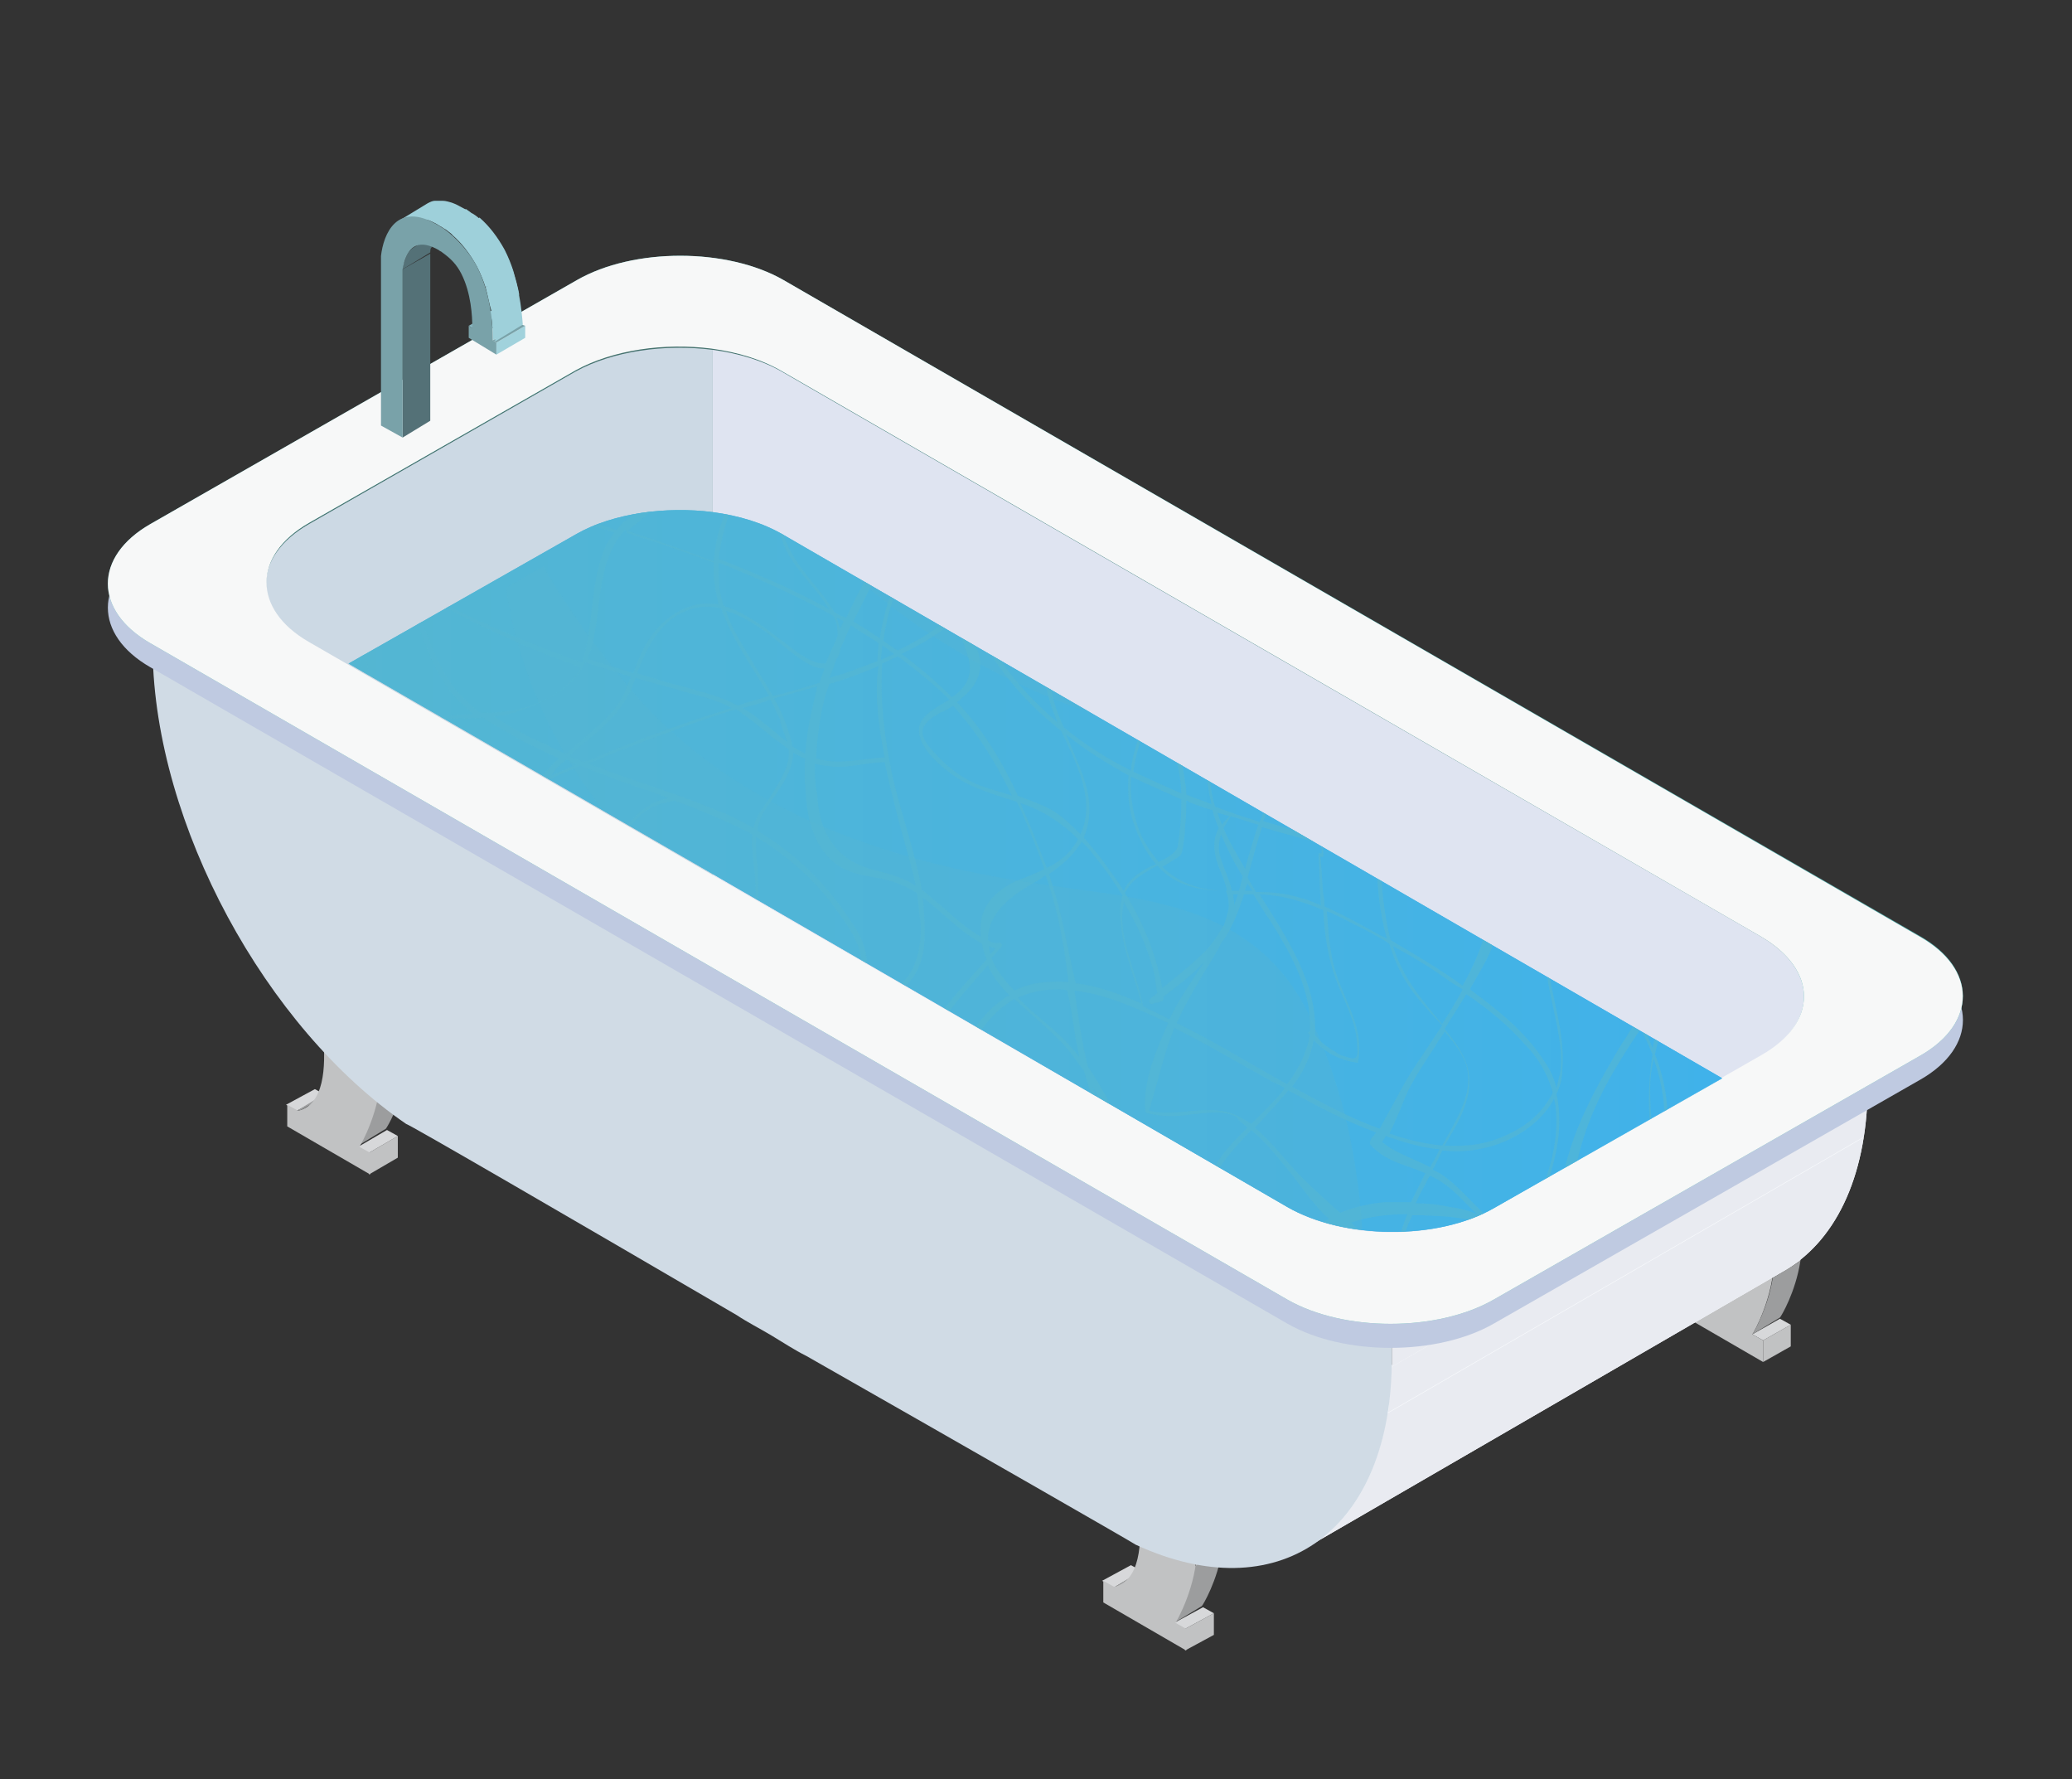 <svg xmlns="http://www.w3.org/2000/svg" xmlns:xlink="http://www.w3.org/1999/xlink" viewBox="0 0 172.4 148" xml:space="preserve"><rect x="0" y="0" width="172.4" height="148" fill="#333333" stroke="none"/><path fill="#D7D8DA" d="m23.8 91.9 2.4-1.3.9.5-2.4 1.3z"/><path fill="#9C9D9E" d="M24.7 92.4 27 91c.2-.1.4-.1.6-.2l-2.3 1.4c-.2.1-.4.2-.6.2z"/><path fill="#C1C2C3" d="m30.7 95.9 2.4-1.4v1.8l-2.4 1.4z"/><path fill="#D7D8DA" d="m29.8 95.4 2.4-1.4.9.5-2.4 1.4z"/><path fill="#BBBCBE" d="m31.7 89.1 2.3-1.4c0 .5-.1 1.1-.1 1.6l-2.3 1.4c0-.6.1-1.1.1-1.6z"/><path fill="#9C9D9E" d="m31.5 90.6 2.3-1.4c-.4 2.6-1.6 4.6-1.7 4.7l-2.3 1.4c.1-.1 1.3-2.1 1.7-4.7z"/><path fill="#D7D8DA" d="m26.9 86.3 2.3-1.4 4.8 2.8-2.3 1.4z"/><path fill="#C1C2C3" d="M31.7 89.1c0 3.2-1.7 6.2-1.8 6.3l.9.5v1.8l-6.9-4v-1.8l.9.5c2.2-.5 2.3-3.7 2.1-6.1l4.8 2.8z"/><path fill="#D7D8DA" d="m91.7 131.5 2.4-1.3.9.5-2.4 1.4z"/><path fill="#9C9D9E" d="m92.6 132.1 2.3-1.4c.2-.1.4-.1.6-.2l-2.3 1.4c-.2 0-.4.1-.6.2z"/><path fill="#C1C2C3" d="m98.6 135.5 2.4-1.3v1.8l-2.4 1.3z"/><path fill="#D7D8DA" d="m97.7 135 2.4-1.3.9.5-2.4 1.3z"/><path fill="#BBBCBE" d="m99.6 128.7 2.3-1.4c0 .5-.1 1.1-.1 1.6l-2.3 1.4c0-.5.1-1.1.1-1.6z"/><path fill="#9C9D9E" d="m99.4 130.3 2.3-1.4c-.4 2.6-1.6 4.6-1.7 4.7l-2.3 1.4c.1-.1 1.3-2.2 1.7-4.7z"/><path fill="#D7D8DA" d="m94.8 125.9 2.3-1.3 4.8 2.8-2.3 1.3z"/><g><path fill="#C1C2C3" d="M99.6 128.7c0 3.2-1.7 6.2-1.8 6.3l.9.5v1.8l-6.9-4v-1.8l.9.5c2.2-.5 2.3-3.7 2.1-6.1l4.8 2.8z"/></g><g><path fill="#D7D8DA" d="m139.8 107.6 2.3-1.4.9.5-2.3 1.4z"/><path fill="#9C9D9E" d="m140.7 108.1 2.3-1.4c.2-.1.4-.1.6-.2l-2.3 1.4c-.2 0-.4.1-.6.2z"/><path fill="#C1C2C3" d="m146.7 111.5 2.3-1.3v1.8l-2.3 1.3z"/><path fill="#D7D8DA" d="m145.8 111 2.3-1.3.9.5-2.3 1.3z"/><path fill="#BBBCBE" d="m147.6 104.7 2.3-1.4c0 .5-.1 1.1-.1 1.6l-2.3 1.4c.1-.5.1-1.1.1-1.6z"/><path fill="#9C9D9E" d="m147.5 106.3 2.3-1.4c-.4 2.6-1.6 4.6-1.7 4.7l-2.3 1.4c.1-.1 1.3-2.2 1.7-4.7z"/><path fill="#D7D8DA" d="m142.8 101.9 2.4-1.3 4.8 2.8-2.4 1.3z"/><g><path fill="#C1C2C3" d="M147.6 104.7c0 3.2-1.7 6.2-1.8 6.3l.9.5v1.8l-6.9-4v-1.8l.9.5c2.2-.5 2.3-3.7 2.1-6.1l4.8 2.8z"/></g></g><g><path fill="#D7D8DA" d="m12.7 47.8 39.7-23 48.6 28-39.7 23.1z"/><path fill="#D7D8DA" d="M61.3 75.9 101 52.8l5.9 3.4-39.7 23.1z"/><defs><path id="a" d="m148.3 105.8-39.7 23c4.2-2.5 6.9-7.7 7.1-15.2l39.7-23c-.1 7.5-2.8 12.8-7.1 15.2z"/></defs><use xlink:href="#a" overflow="visible" fill="#FAFCFE"/><clipPath id="b"><use xlink:href="#a" overflow="visible"/></clipPath><g clip-path="url(#b)" fill="#E9EBF1"><path d="m115.8 113.7 39.7-23c0 1.4-.2 2.6-.3 3.8l-39.7 23c.1-1.1.2-2.4.3-3.8zM115.4 117.6l39.7-23c-.9 5.4-3.3 9.3-6.8 11.3l-39.7 23c3.5-2 6-5.9 6.8-11.3z"/></g><g><path fill="#E9EBF1" d="m115.8 107.3 39.7-23-.1 6.4-39.6 23z"/></g><g><path fill="#D7D8DA" d="m67.2 79.3 39.7-23.1 48.6 28.1-39.7 23z"/></g><g><path fill="#D0DBE5" d="M115.8 107.3v6.4c-.3 14-9.6 20.2-21.3 14.8-.1-.1-13.7-7.9-27.4-15.7-1-.5-1.9-1.1-2.9-1.7-1-.6-2-1.1-2.9-1.7-13.7-8-27.3-15.9-27.5-15.9-11.7-8-20.9-24.9-21.1-39.3v-6.4l48.6 28.1 5.9 3.4 48.6 28z"/></g></g><g><path fill="#BFCAE1" d="M12.5 55.5c-4.7-2.7-4.7-7.2 0-9.9L48 25.3c4.7-2.7 12.5-2.7 17.2 0l94.6 54.6c4.7 2.7 4.7 7.2 0 9.9l-35.5 20.3c-4.7 2.7-12.5 2.7-17.2 0L12.5 55.5z"/><path fill="#4F8E8A" d="M25.7 55.4c-4.7-2.7-4.7-7.2 0-9.9l22.2-12.7c4.7-2.7 12.5-2.7 17.2.1l81.4 47c4.7 2.7 4.7 7.2 0 9.9l-22.2 12.7c-4.7 2.7-12.5 2.7-17.2-.1l-81.4-47z"/></g><g><path fill="#50AFAC" d="M12.5 53.5c-4.7-2.7-4.7-7.2 0-9.9L48 23.3c4.7-2.7 12.5-2.7 17.2 0l94.6 54.6c4.7 2.7 4.7 7.2 0 9.9l-35.5 20.3c-4.7 2.7-12.5 2.7-17.2 0L12.5 53.5z"/><path fill="#45726E" d="M25.7 53.4c-4.7-2.7-4.7-7.2 0-9.9l22.2-12.7c4.7-2.7 12.5-2.7 17.2.1l81.4 47c4.7 2.7 4.7 7.2 0 9.9l-22.2 12.7c-4.7 2.7-12.5 2.7-17.2-.1l-81.4-47z"/></g><path fill="#CCD9E4" d="M47.9 30.9 25.7 43.6c-4.7 2.7-4.8 7.1 0 9.9l33.6 19.4V29.1c-4-.5-8.3.1-11.4 1.8z"/><path fill="#DFE4F1" d="M146.5 77.9 65.2 31c-1.7-1-3.7-1.6-5.9-1.9v43.8l47.8 27.6c4.7 2.7 12.5 2.8 17.2.1l22.2-12.7c4.8-2.8 4.8-7.2 0-10z"/><path fill="#F7F8F8" d="M159.7 77.9 65.2 23.3c-4.7-2.7-12.5-2.7-17.2 0L12.5 43.6c-4.7 2.7-4.7 7.2 0 9.9l94.6 54.6c4.7 2.7 12.5 2.7 17.2 0l35.5-20.3c4.7-2.7 4.7-7.2-.1-9.9zm-13.2 9.9-22.2 12.7c-4.7 2.7-12.5 2.7-17.2-.1L59.3 72.8 25.7 53.4c-4.7-2.7-4.7-7.2 0-9.9l22.2-12.7c3.1-1.7 7.4-2.3 11.3-1.8 2.2.3 4.2.9 5.9 1.9l81.4 47c4.8 2.8 4.8 7.2 0 9.9z"/><g><linearGradient id="c" gradientUnits="userSpaceOnUse" x1="729.002" y1="72.483" x2="843.381" y2="72.483" gradientTransform="translate(-700.084)"><stop offset="0" style="stop-color:#54b6d2"/><stop offset="1" style="stop-color:#40b2ea"/></linearGradient><path fill="url(#c)" d="M107.1 100.4c4.7 2.7 12.5 2.8 17.2.1l19-10.8-78.1-45.2c-1.7-1-3.7-1.6-5.9-1.9-3.9-.5-8.3.1-11.3 1.8L29 55.2l30.3 17.5 47.8 27.7z"/></g><g><path fill="#547177" d="m33.5 22.4 2.3-1.3V35l-2.3 1.4z"/><g fill="#547177"><path d="m34.4 20.6 2.3-1.4c-.5.3-.7.9-.8 1.4L33.6 22c.1-.5.3-1.1.8-1.4z"/><path d="m33.6 21.9 2.3-1.4c-.1.2-.1.4-.1.5l-2.3 1.4s0-.2.1-.5z"/></g><path fill="#87B4BD" d="m39 27.1 2.3-1.3.3.1-2.3 1.4z"/><path fill="#A1D2DC" d="m41.3 28.5 2.4-1.4v1l-2.4 1.4z"/><path fill="#79A2A9" d="m41 28.3 2.4-1.3.3.1-2.4 1.4z"/><path fill="#9ED0DA" d="M42 20.9c-.6-1.1-1.3-2-2.1-2.7-.2-.2-.5-.4-.7-.5-.1-.1-.3-.2-.4-.3h-.1c-.4-.2-.7-.4-1-.5-.3-.1-.6-.2-.9-.2H36.2c-.2 0-.4.1-.6.2l-2.3 1.4c.2-.1.4-.2.6-.2h.7c.3 0 .5.1.9.2h.1c.3.1.7.3 1 .5.2.1.3.2.5.3 1.1.8 2.1 1.9 2.8 3.2 1.2 2.4 1.3 5 1.3 6.1l2.3-1.4c-.1-1.2-.3-3.7-1.5-6.1z"/><path fill="#9ED0DA" d="m37.6 19.5 2.3-1.4c.8.7 1.5 1.6 2.1 2.7.3.6.5 1.1.7 1.7l-2.3 1.4c-.2-.6-.4-1.1-.7-1.7-.6-1.1-1.3-2-2.1-2.7z"/><path fill="#9ED0DA" d="m40.4 23.9 2.3-1.4c.2.7.4 1.4.5 2l-2.3 1.4c-.2-.6-.3-1.3-.5-2z"/><path fill="#9ED0DA" d="m40.8 25.9 2.3-1.4c.2 1 .2 1.8.2 2.4L41 28.3c0-.5 0-1.4-.2-2.4z"/><path fill="#6E949B" d="m41 28.3 2.3-1.4-2.3 1.4z"/><g><path fill="#79A2A9" d="M36.4 18.7c.2.1.3.2.5.3 1.1.8 2.1 1.9 2.8 3.2 1.2 2.4 1.3 5 1.3 6.1l.3.2v1L39 28.1v-1l.3.2c0-1-.1-2.9-.9-4.5-.4-.8-.9-1.3-1.6-1.8-.1-.1-.2-.1-.3-.2-2.6-1.5-2.9 1.2-3 1.6v14l-1.8-1V21.3c.2-1.8 1.3-4.6 4.7-2.6z"/></g></g><g><defs><path id="d" d="M107.1 100.4c4.7 2.7 12.5 2.8 17.2.1l19-10.8-78.1-45.2c-1.7-1-3.7-1.6-5.9-1.9-3.9-.5-8.3.1-11.3 1.8L29 55.2l30.3 17.5 47.8 27.7z"/></defs><clipPath id="e"><use xlink:href="#d" overflow="visible"/></clipPath><g clip-path="url(#e)"><path fill="#F7F8F8" d="M159.7 77.9 65.2 23.3c-4.7-2.7-12.5-2.7-17.2 0L12.5 43.6c-4.7 2.7-4.7 7.2 0 9.9l94.6 54.6c4.7 2.7 12.5 2.7 17.2 0l35.5-20.3c4.7-2.7 4.7-7.2-.1-9.9zm-13.2 9.9-22.2 12.7c-4.7 2.7-12.5 2.7-17.2-.1L59.3 72.8 25.7 53.4c-4.7-2.7-4.7-7.2 0-9.9l22.2-12.7c3.1-1.7 7.4-2.3 11.3-1.8 2.2.3 4.2.9 5.9 1.9l81.4 47c4.8 2.8 4.8 7.2 0 9.9z"/><linearGradient id="f" gradientUnits="userSpaceOnUse" x1="729.002" y1="72.483" x2="843.381" y2="72.483" gradientTransform="translate(-700.084)"><stop offset="0" style="stop-color:#54b6d2"/><stop offset="1" style="stop-color:#40b2ea"/></linearGradient><path fill="url(#f)" d="M107.1 100.4c4.7 2.7 12.5 2.8 17.2.1l19-10.8-78.1-45.2c-1.7-1-3.7-1.6-5.9-1.9-3.9-.5-8.3.1-11.3 1.8L29 55.2l30.3 17.5 47.8 27.7z"/><g fill="#55B7D2"><path opacity=".2" d="M84.3 48.4c4.1 2.3 9.1 2.1 13.7 3.7 6.1 2.1 12.7 5.1 19.1 4.6l38.4 24.7-7.7 4.9c-2.1-3.8-5.2-7.1-8.6-9.3-14.3-9.1-30-12.1-45.9-16.9-12.6-3.7-24-11.4-31.7-23.3l4.1-2.6c5.2 6.2 11.7 10.3 18.6 14.2zM45.2 47.1c2.2 3.8 4.8 7.3 7.4 10.4 8.9 10.3 21.9 14.4 35 16.2 7.7 1.1 16.6 1.6 21.1 10.3 3.7 7.5 5 15.8 4.7 24.1l-19.2 12.2-3.9-2.5c-.1-5.7-.7-11.5-1.6-17.1-.6-4.3-2.1-8.5-4.8-11.9-6.2-6.9-15.1-7.1-22.8-11.7-9.5-5.6-17.3-16.3-19-28.2l3.1-1.8z"/><path opacity=".4" d="M20.3 57.7c1.5 1.5 3.2 2.7 4.9 3.8-.3.2-.6.4-1 .5-1.4.8-2.8 1.8-3.4 3.5-.6 1.8-.3 3.7.8 5.2 1.5 1.9 3.5 2.4 5.5 2.1.4 1.2.7 2.3 1 3.5.2 1.1.3 2.2.5 3.3.3 2 .7 4.5 2.4 5.7.3.2.5-.2.3-.4-1.6-2-1.7-5-2.1-7.5-.3-1.6-.7-3.1-1.2-4.7.4-.1.9-.2 1.3-.4-.3.1-.6.1-.9.2-.4-1.4-.8-2.8-1.1-4.3l-.3-2.1c-.1-.4-.2-.8-.1-1.2.2-.6.7-1 1.2-1.4 2.4 1.4 5.5 2.8 7 5.4-.2-.3-.3-.6-.6-1-1.6-2.3-4.2-3.6-6.4-4.9-.1-.1-.3-.2-.4-.2.3-.2.7-.4.9-.5 2.3-1.2 4.8-2.1 7.4-2.4 1.4-.2 2.8-.1 4.2-.2.4.3.9.6 1.3.8 1.6 1 3.3 1.8 5 2.6-.6.5-1.1 1.1-1.6 1.7l-4.2 1.8c-1.8.8-3.6 1.7-5.5 2.6 0 .1.1.2.1.2 3.1-1.6 6.2-3 9.3-4.3 0 0 0 .1-.1.1-1.1 1.6-1.5 3.6-1.5 5.5-1.8-.2-3.8.4-4.5 2.5-.3.8-.4 1.5-.5 2.3-.1-.2-.2-.3-.4-.5-1-1.6-1.5-3.5-2.2-5.2-.1 0-.2.1-.3.1.8 1.9 1.3 3.8 2.5 5.5.1.2.2.3.4.5 0 1.3.1 2.7.2 4 .1 1.1.1 2.2 0 3.4-.1 1.1 0 3.1-.9 3.7-.1.1 0 .2.1.2 1.4-.3 1.2-3.9 1.2-5 0-2-.3-3.9-.3-5.9 1.3 1.4 3 2.4 4.7 3.2.3.2.7.3 1 .5.1 1.5.2 3-.1 4.5-.6 2.8-2.2 4.9-4.2 6.6-.2.2 0 .5.2.4 2.8-2.4 4.6-5.5 4.6-9.5 0-.6 0-1.2-.1-1.8 1.5.7 2.9 1.6 4.3 2.5 1 .6 2 1.3 2.9 2-.9.2-1.7.4-2.5.7-1.4.5-2.9 1.2-3.8 2.5-1.1 1.7-1.6 3.6-1.6 5.7 0 .1.1.1.1 0 .2-1.9.5-4.1 1.8-5.5 1.1-1.2 2.3-1.9 3.7-2.3.9-.3 1.9-.5 2.8-.7l1.8 1.5c.7.6 1.4 1.4 1.4 2.4 0 1.2-.5 2.2-1.1 3.2-1 1.7-2.4 3.5-2.5 5.7 0 .2.3.2.3 0s0-.3.1-.5c.4-2.5 2.1-4.2 3.1-6.4.6-1.5.4-2.9-.6-4.1-.6-.7-1.4-1.3-2.1-1.9 1.4-.3 2.8-.6 4.2-1.1 0 .1.1.1.1.2-1.8 1.3-.3 4.4 1 5.6.9.8 1.9 1.3 3.1 1.6-.3 1.2-.5 2.5-.5 3.8 0 3.6.9 8.4 4.4 9.6.2.1.3-.3.1-.4-4.1-2.1-4.9-8.3-3.6-13 1.2.3 2.4.4 3.5.6 2.7.5 6.6 1.4 6.6 5.2 0 3.3-1.9 6-3.8 8.3-.1.1 0 .2.1.1 3.2-2.8 6.2-10.1 1.3-12.6-2.4-1.2-5.1-1.2-7.6-1.9.3-1 .7-2 1.2-2.8 1-1.7 2.4-3.1 4.1-3.9 1.5-.7 3-.7 4.6-.8-.2 2 0 4 1.5 5.5.7.7 1.6 1.3 2.4 1.8 0 .3-.1.7-.1 1-.1 2.1.6 4.3 1.8 5.9.5.8 1.1 1.4 1.7 2.1.3 3.3.8 6.6.7 9.9-1.3-.1-2.7-.1-3.9.1v.6c.8-.2 1.7-.2 2.6-.2.4 0 .9 0 1.3.1 0 .4-.1.9-.1 1.3 0 .3.4.5.5.1.1-.5.1-.9.1-1.4 1.4.1 2.8.3 4.2.5.4 0 .8.1 1.1.1-.5 1 .1 2.3.4 3.3.6 1.8 1.1 4.3 2.9 4.9.3.1.4-.3.2-.5-1.6-1-2.1-3.8-2.6-5.6-.1-.4-.5-1.3-.2-1.7.1-.2.3-.3.5-.4 1.7 0 3.4-.2 4.9-.8 2.1 1.1 5.3 2.8 7.5 1.4.1 2.7.5 5.4 1.3 7.8.1.3.4.1.4-.1-.8-2.6-1.2-5.3-1.3-8.1l.4-.4c.5-.6.8-1.4.9-2.2.1-.6 1.3-1.3 1.8-1.7.5-.4 1-.7 1.6-1 1-.5 1.9-1.1 2.9-1.6.9.9 1.7 2 2.2 3.2 1 2.6.7 5.4 0 8 0 .1.1.2.2 0 1.1-3.6 1.1-7.8-1.4-10.7-.2-.2-.4-.5-.6-.7 1.4-.7 2.8-1.3 4.2-1.9h.1c1.6 1.3 3 2.7 2.5 5.2 0 .2.2.3.3.1.8-2.3 0-4.1-1.7-5.6l-.1-.1c1.5-.5 3.1-.7 4.7-.7-1.2 3-1.8 6.3.2 8.9.1.1.3-.1.2-.2-.6-.7-1-1.6-1.2-2.5-.3-2.1.3-4.2 1.2-6.1h.9c2.1.1 4.8.1 6.4 1.7.1.1.3 0 .3-.1.1.1.3.1.4.2 1.8.6 3.4.4 4.9-.3.1.1.3.1.4 0 .2-.1.3-.3.3-.4 1.6-1 3-2.7 3.9-4.5 0 0 0-.1-.1 0-.9 1.5-2.2 3.1-3.8 4.1v-.1c.1-.2-.2-.4-.3-.3-.2-4.7 1.5-9.1 3.9-13 .6-1 1.2-1.9 1.8-2.8.4.7.7 1.4 1 2.1-.4 2.5-.4 5 0 7.6h.2c-.3-1.6-.4-3.2-.4-4.8 0-.8.1-1.6.3-2.4.8 2.2 1.1 4.6.8 7.2h.2c.4-2.8 0-5.3-.9-7.6.6-2.8 1.8-5.3 3.5-7.6 0 0 .1-.1.1-.2 2.1 2.1 4.2 4.4 6.3 6.5 0 0 .1 0 .1-.1-1.9-2.3-4-4.6-6.1-6.7 1.3-1.6 2.9-3.4 3.4-5.4h-.2c-.1.5-.3 1.1-.7 1.6-.8 1.3-1.7 2.5-2.7 3.7-1.9-1.8-3.9-3.6-5.9-5.2-.1 0-.1-.1-.2-.1.1-.1.1-.2.2-.4 1.5-2.3 3.6-1.9 5.7-1 .9.4 1.9.8 2.9.8v-.8c-1.1-.2-2.1-.7-3.2-1.2-.6-.3-1.2-.5-1.9-.6-1.6-.3-3.4.6-4.3 2.2-.1.1-.1.2-.1.3-.9-.7-1.8-1.3-2.7-1.9 2.4-1.7 5.8-2.2 8.9-1.7v-.2c-2.4-.4-4.9-.2-6.9.6-.8.3-1.5.7-2.2 1.2-1-.6-2-1.2-3-1.7-1.2-.6-2.4-1-3.6-1.5.3-2.2 1-4.1 2.6-5.8.2-.2-.1-.5-.3-.3l-.3.3c-1.4 1.3-3.6 1.1-5.3 1.3-1.4.2-2.7.7-4 1-.6-.4-1.1-.8-1.7-1.2 1.3-3.4 3.5-6.2 7-7.1.1 0 0-.1 0-.1-1.6.3-3 1.1-4.2 2.2-1.3 1.3-2.3 3-3 4.9-.4-.2-.7-.5-1.1-.7-1.1-.7-2.9-2-4.3-1.3-.3.2-.5.4-.7.6.1-.7 0-1.3-.4-1.9-.7-1.2-1.4-2.3-2.3-3.2l-1.6-1.6c2.7-1.9 5.8-3.1 8.2-5.6.1-.1 0-.2-.1-.1-2.3 2.3-5.6 3.6-8.3 5.5-.5-.4-.9-.9-1.4-1.4-.4-.4-.7-.8-1-1.2.5-.4 1-.8 1.5-1.3 2.5-2.3 4.5-5.4 2.3-8.8-.1-.2-.3 0-.2.2 1 1.8 1.2 3.7.2 5.5-1 1.7-2.5 3-3.9 4.2-.5-.8-1-1.6-1.4-2.4-.8-1.6-1.4-3.2-2-4.9-.2-.4-.3-.9-.4-1.3.5-.4 1.1-.9 1.6-1.3.2 0 .4.1.6.1.1 0 .2-.2 0-.2-.1 0-.3-.1-.4-.1l1.5-1.2c.1-.1 0-.2-.1-.1-.5.4-1.1.9-1.6 1.3-.8-.1-1.5-.3-2.3-.4-.1-.4-.3-.7-.4-1 0-.1-.2 0-.2.1.1.3.1.6.2.9-4.1-.7-8.3-1.4-12.4-.8 0-.6 0-1.2.1-1.8.1-1.5 0-2.9.1-4.4.1-1.6.4-3.1.8-4.6 0-.1-.1-.2-.2-.1-1.2 2.7-.9 5.7-1.1 8.7 0 .7-.1 1.5-.1 2.2-2.7-2.4-5.8-4.7-9.3-5.6-.4-1-.9-1.9-1.4-2.8 3.5-.6 7.1-.5 10.3-.1.1 0 .1-.2 0-.3-3.3-.5-7-.6-10.6 0-1.4-2.4-3.1-4.5-5.1-6.4-.2-.2-.5.1-.3.3 2 1.8 3.6 3.9 5 6.2-3.3.6-6.5 1.9-9.1 4.2-1.2 1-2.2 2.3-3.1 3.7-2.1-1-3.9-2.4-5.6-4.1-.3-.3-.8.2-.5.6 1.5 1.8 3.4 3.1 5.4 4.1.1 0 .2.1.3.1-.9 1.7-1.6 3.7-1.7 5.7v.1c-2.4-.9-4.8-1.7-7.3-2.5.6-.6 1.3-1.1 2-1.7 1.5-1.3 1.5-3.2.9-5-.3-.8-1.3-3.2-2.5-2.5-.1 0 0 .2 0 .1 1-.4 1.8 1.7 2 2.5.3 1 .6 2.3 0 3.3-.5 1-1.4 1.4-2.2 2.1-.4.3-.7.6-1 1-.8-.3-1.7-.5-2.5-.8-.1 0-.2.2-.1.2.8.3 1.6.5 2.4.8l-.6.9c-1.1 2.3-1.1 4.8-1.5 7.3-.1.9-.3 1.8-.6 2.6-3.9-1.4-7.8-3-11.5-4.9-.1-.1-.2.1-.1.2 3.7 2 7.5 3.7 11.5 5.1-.1.3-.3.6-.5.8-.9 1.1-2.3 2-3.6 2.4-1.4.5-2.8.6-4.2.6-.6-.4-1.1-.9-1.6-1.4-2.2-2.2-2.8-5.6-4.3-8.3-.1-.3-.5 0-.4.2 1.3 2.3 1.9 5 3.4 7.2.6.9 1.4 1.7 2.3 2.4-.8 0-1.7.1-2.5.2-2.4.3-4.7 1.1-6.9 2-.9.4-1.8.8-2.6 1.3-.3-.2-.5-.3-.8-.5 1.5-.9 2.9-1.8 3.7-3.6 1.1-2.7-.3-5.4-1.2-7.9-.1-.2-.4-.1-.3.1.8 2.7 2.6 6.2.1 8.5-1 1-2.2 1.6-3.4 2.3-1.8-1.1-3.5-2.3-5.1-3.8 0-.6-.2-.4-.1-.3zm39.5-7.4c-.4-.1-.9-.1-1.3-.1-2.4.3-4.3 2.1-5.3 4.5-.2.4-.3.8-.5 1.3-1.3-.4-2.5-.8-3.8-1.2.8-2 .8-4.3 1.2-6.5.3-1.5.8-3 1.8-4.1l.1-.1c2.5.8 5 1.7 7.4 2.6-.1 1.2.1 2.4.4 3.6zm12.3 29.5c-.1-1.3-.7-2.3-1.4-3.3-2.1-3.2-4.7-5.6-7.7-7.4.1-.6.3-1.2.7-1.8.9-1.3 2.3-3 2.3-4.7.3.2.7.4 1 .5-.1 1.2 0 2.4.1 3.6.2 2 .9 4 2.5 5.2 1 .7 2.1.9 3.2 1.1 1.3.2 2.4.6 3.5 1.3.1.9.2 1.7.3 2.6.1 2.9-.9 5.4-3.7 5.9-.3.1-.6.1-.9.1.1-1 .2-2 .1-3.1zm9.5-2.1v.2c-1.1-.6-2.1-1.5-3.1-2.4L76.7 74c-.6-3.3-1.8-6.5-2.5-9.7-.6-2.9-1-6.1-.8-9.1.4-.2.9-.4 1.3-.6 1.5 1.1 3 2.3 4.3 3.6-.8.5-2.3 1.2-2.5 2.2-.3 1.5 1.4 3 2.3 3.7 1.7 1.4 3.7 1.9 5.8 2.6l.3.6c.7 1.6 1.4 3.3 2 5-.8.4-1.6.7-2.4 1-1.8.9-3.1 2.2-2.9 4.4zm.6.5c0-2.3 2-3.7 3.7-4.7.4-.2.7-.4 1.1-.7.4 1.1.7 2.3 1 3.4.4 1.8.7 3.7.9 5.5-1.6-.1-3.1 0-4.5.7-.8-.8-1.5-1.7-1.9-2.7.3-.3.5-.6.8-.9.1-.1.1-.3-.1-.4-.4.1-.7 0-1-.2zm.6.7c-.1.2-.3.3-.4.5 0-.2-.1-.3-.1-.5v-.2c.1.1.3.1.5.2zm46.3 4.3c.4 1.9 1 4.1.7 6.1-.1.4-.2.9-.3 1.2-.2-.8-.5-1.5-1-2.2-1.4-2.2-3.4-3.9-5.4-5.4-.3-.2-.5-.4-.8-.6.7-1.3 1.6-2.6 2-4 .3-1 .5-1.9.6-2.9 1.2.6 2.5 1.4 3.7 2.2-.2 1.8.1 3.8.5 5.6zm-19.8-17.9c.1 1 .2 2 .4 3 .1.5.2.9.2 1.4-1.6-.5-3.2-.9-4.8-1.4.4-.9.8-1.8 1.3-2.6.9-.4 1.8-1.1 2.5-1.9.1 0 .2-.1.3-.1 0 .6.1 1.1.1 1.6zm-2.5.1.3-.3c.4-.5.9-.8 1.5-1.1-.5.6-1.2 1.1-1.8 1.4zm-4.4 2.5c.8.2 1.5.5 2.3.7-.4 1.2-.8 2.5-1.1 3.7-.6-1.1-1.3-2.2-1.8-3.4.1-.2.3-.5.6-1 0 .1 0 .1 0 0zm-3.7-1.3c.1 0 .2.1.2.1.7.3 1.3.5 2 .7.1.5.3 1 .5 1.5-.6 1.1-.4 2.3.2 3.7.2.5.4 1 .5 1.5h-.5c-1.9-.1-3.6-.7-4.9-2 .4-.2.7-.4 1-.6.5-.3.6-.3.7-.9.1-.6.2-1.2.2-1.8.1-.8.1-1.5.1-2.2zM73.5 53.3c.4-2.9 1.4-5.6 3.2-7.9.5-.6 1-1.1 1.5-1.5.6 2.1 1.2 4.2 2 6.2-.1.1-.2.3-.3.4-1.5 1.6-3.3 2.7-5.2 3.6-.4-.2-.8-.5-1.2-.8zm.9 1.1c-.4.2-.7.3-1.1.5 0-.4.1-.8.1-1.2.4.2.7.5 1 .7zm6.3 1.2c0 1.1-.7 1.9-1.5 2.4-1.3-1.3-2.7-2.5-4.2-3.6 1.7-.8 3.3-1.8 4.8-3-.1.6 0 1.2.3 1.9.2.7.6 1.5.6 2.3zm-1.4 3.1c2 2.2 3.6 4.8 4.9 7.5-.8-.3-1.7-.5-2.5-.8-1.4-.5-2.5-1.3-3.6-2.4-.4-.5-1.6-1.5-1.3-2.4.2-.6.9-1 1.4-1.3.5-.2.8-.4 1.1-.6zm1.3-7.6c.2.5.5 1 .7 1.4 1.8 3.4 4.2 6.1 7 8.3 1.3 2.8 2.9 5.8 1.6 8.6-.7-.7-1.4-1.4-2.2-1.9-1-.6-2-.9-3-1.3-1.3-2.8-2.9-5.5-5-7.7l-.1-.1c.2-.1.3-.2.5-.4 1.1-.9 1.8-2.2 1.3-3.7-.4-1.1-1.1-2.2-.8-3.2zm6.8 22c0-.1-.1-.3-.1-.4 1-.7 2-1.5 2.7-2.7.3.3.6.6.9 1 .9 1.1 1.7 2.2 2.5 3.5-.1.4-.2.8-.2 1.3 0 2.7 1.1 5.2 1.8 7.7-1.8-.8-3.7-1.5-5.5-1.7-.7-2.9-1.1-5.8-2.1-8.7zm2.1 13.3.3 1.5c-.2-.2-.4-.5-.6-.7-.9-1.1-2-1.9-3-2.8-.5-.4-1-.9-1.5-1.4 1-.5 2.2-.7 3.4-.7.2 0 .5 0 .7.1.3 1.3.5 2.7.7 4zm13.1-12h.4l-.3.9c0-.3-.1-.6-.1-.9zm-.1-.3c-.2-.9-.6-1.7-.9-2.6-.3-.8-.2-1.5 0-2.1.5 1.2 1.1 2.4 1.8 3.5l-.3 1.2h-.6zm-.4 2c-.1.4-.2.8-.4 1.1-.5.8-1 1.6-1.7 2.2-1 1-2.2 1.9-3.3 2.8-.5-2.8-1.6-5.5-3.1-7.9.5-1.1 1.6-1.7 2.7-2.3.6.7 1.3 1.2 2.1 1.5 1.2.5 2.4.6 3.6.6.3.8.3 1.4.1 2zm-7.8-7.7c.4 1.2 1 2.5 1.9 3.5-.3.1-.5.2-.7.3-.9.5-1.6 1-2 1.9-.5-.8-1.1-1.6-1.6-2.3-.5-.7-1.1-1.4-1.7-2.1v-.1c.7-1.7.5-3.4-.1-5.1-.4-1.1-.9-2.2-1.4-3.4 1.6 1.3 3.4 2.4 5.2 3.4-.1 1.3 0 2.7.4 3.9zm5.9 11.6c-1 1.6-2.1 3.1-2.9 4.8-.7-.4-1.5-.7-2.2-1.1-.5-2.8-2.2-5.8-1.6-8.6V75c.5.9 1 1.8 1.4 2.7.5 1.1.9 2.3 1.2 3.5 0 .2.1.9.2 1.4-.2.2-.4.3-.6.5-.2.2 0 .5.2.4.2-.1.5-.1.7-.2.1 0 .2-.1.2-.2v-.2c1.2-.9 2.4-1.8 3.4-2.9zm-13.1-7.8c-.7-1.8-1.4-3.6-2.2-5.4.1 0 .2.1.3.1 1.7.6 3.2 1.6 4.5 2.9-.7 1.3-1.6 1.9-2.6 2.4zM89 52.3c.4-.4.7-.7 1.1-1 .3.3.5.6.8.9 1.8 2.1 3.6 4.2 5.1 6.6-.4.7-.8 1.4-1.1 2.2-.4 1-.7 2-.8 3.1-2-1-3.9-2.2-5.6-3.6-1.3-2.9-1.9-5.7.5-8.2zm7.1 6.8c1.2 2.1 2.1 4.4 2.2 6.9-1.4-.6-2.7-1.2-4-1.8.2-1.4.6-2.8 1.2-4.1.2-.3.4-.7.6-1zm2.2 7.4c0 1.3-.1 2.6-.3 3.9-.1.5-.9 1-1.6 1.3-.5-.6-1-1.3-1.4-2.1-.7-1.6-1-3.3-.9-5 1.5.7 2.9 1.3 4.2 1.9zm3 1.1c.3.1.7.2 1 .3-.2.2-.5.5-.6.7-.2-.3-.3-.7-.4-1zm2.5 5.9c.1.2.3.4.4.6h-.6c0-.2.1-.4.2-.6zm1.2-4.7c1.6.5 3.3.9 4.9 1.4.1.4.1.9 0 .8-.1-.1-.2 0-.2.1.1 1.4.1 2.8.2 4.2-.6-.2-1.1-.5-1.7-.6-1.2-.4-2.5-.5-3.7-.5-.2-.4-.5-.8-.7-1.2.4-1.5.8-2.9 1.2-4.2zm-.2 5.6h.2c1.8.1 3.4.6 5.1 1.3.1 2 .4 4.1 1.1 5.9.6 1.6 1.6 3.3 1.7 5.1 0 .5.3 1.6-.6 1.3-.4-.1-.8-.2-1.2-.5-.7-.4-1.2-.8-1.7-1.4.3-4.2-2.4-8.2-4.6-11.7zm10.6 3.7c-1.7-.9-3.4-1.9-5.2-2.7 0-.3 0-.6-.1-1-.1-.9-.1-1.8-.2-2.7 0-.5-.2-.5.1-.4.1 0 .1-.1.1-.1 0-.3 0-.6-.1-1 1.5.4 3 .8 4.5 1.3.1 2.2.3 4.5.9 6.6zm-5.9-14.3c.3 0 .7 0 1 .1.8.2 1.5.6 2.3.9.9.3 1.7.5 2.6.5-.3 1.3-.5 2.6-.6 3.9-.1.6-.1 1.3-.1 2-1.5-.5-3-.9-4.5-1.3-.3-1.8-.9-4.3-.7-6.1zm5.4 7.7c3.1.9 6.1 2 9 3.4.1 0 .1.1.2.1-.1.6-.1 1.2-.3 1.7-.4 1.9-1.2 3.7-2.1 5.3-1.9-1.4-4-2.6-6-3.8-.5-2-.8-4.3-.8-6.7zm5.4 9.9c.4.3.9.6 1.4.9-.5 1-1.1 1.9-1.7 2.9-1.7-2-3.3-3.9-4.1-6.5 1.5.8 3 1.7 4.4 2.7zm8.9 9.5c-.8 1.6-2.1 2.7-3.6 3.4-1.8.9-3.5 1.1-5.4 1 .1-.2.3-.5.4-.7.6-1 1.2-2.1 1.5-3.3.6-2.4-.5-4-1.9-5.7.6-1 1.2-1.9 1.8-2.9 1.8 1.2 3.5 2.6 4.9 4.2 1.1 1.1 1.9 2.5 2.3 4zm-9.2 4.4c-1-.1-2.1-.3-3.1-.6-.5-.1-.9-.3-1.3-.4.5-1 .9-2 1.3-3 .7-1.6 1.7-3 2.6-4.4.2-.4.5-.7.7-1.1.5.6 1 1.2 1.4 1.9 1.5 2.6-.3 5.2-1.6 7.6zm-.2.3c-.1.1-.1.2-.2.4-.2.4-.4.7-.6 1.1-1.3-.7-2.8-1.1-4-2.1.1-.2.2-.3.3-.5 1.5.5 3 1 4.5 1.1zm-5-1.7c-2.5-.9-4.9-2.2-7.3-3.5.8-1 1.4-2.2 1.7-3.4 0-.2.1-.3.1-.5 1 1.1 2.2 1.7 3.6 1.9.1 0 .1 0 .1-.1.6-3-1.5-5.5-2.1-8.3-.3-1.4-.4-2.8-.5-4.2.8.3 1.5.7 2.3 1.1 1 .5 2 1 2.9 1.6.3 1 .7 2 1.3 3 .8 1.4 2 2.6 3.1 3.8l-.6.9c-.9 1.4-2 2.9-2.8 4.4l-1.8 3.3zm-7.7-3.7c-2.9-1.6-5.8-3.4-8.8-4.9-.1-.1-.3-.1-.4-.2 0-.1.1-.2.1-.2.9-2 2.1-3.8 3.2-5.7.2-.3.3-.6.5-.9.6-.8 1-1.7 1.4-2.7.1-.4.3-.8.4-1.2h.8c.5.8.9 1.5 1.4 2.2 1.5 2.4 3.2 5.3 3.3 8.4v.8c-.1 0-.2.1-.1.2l.1.1c-.3 1.6-1 2.9-1.9 4.1zm-.2.3c-.4.6-.9 1.1-1.4 1.6l-1.4 1.4c-.4-.3-.8-.5-1.2-.7-2.3-1.1-4.9.2-7.3-.4.7-2.3 1.2-4.6 2.1-6.9 2.8 1.4 5.5 3 8.2 4.5.4.2.7.3 1 .5zm-3.1 3.3c-1 1-2 2-2.7 3.2-.7 1.1-1.1 2.3-1.5 3.6-.3 0-.6-.1-.8-.1-1.2-.1-2.3 0-3.5 0-.6-3-1.6-5.9-2.9-8.6-.6-1.1-1.2-2.2-1.9-3.2-.5-2.1-.8-4.2-1.1-6.3 2.6.3 5 1.4 7.4 2.5.1.1.3.1.4.2-1 2.3-2.1 4.8-1.9 7.3 0 .1.1.2.2.2 1.2.3 2.4.3 3.6.1 1.2-.1 2.6-.4 3.8.2.2.4.6.6.9.9zm-9.7 4.3c-.8-2-1.7-4-2.4-5.5-.3-.7-.5-1.5-.8-2.2 1.4 2.3 2.4 5 3.2 7.7zm.2 2.3c-.6 0-1.1-.1-1.7-.2-2-.4-3.6-1.7-5.2-3-2-1.6-4-3.2-6.2-4.3-.6-.3-1.3-.6-1.9-.9.2-1.4.6-2.7 1.1-4 .9-2.2 2.3-3.9 4-4.9 1.4 1.3 2.9 2.5 4.2 3.9.6.7 1.1 1.4 1.6 2.1.5 1.7 1 3.3 1.7 5 .9 2.1 1.8 4.1 2.4 6.3zM69.4 50.9c-1.1-1.9-2.7-3.2-3.7-5.2-.5-1-1-2.1.2-2.6.9-.4 1.9-.6 2.8-1 .9-.4 1.8-.8 2.7-1.4 1 .5 2.8 1.5 2.8 2.8 0 1.1-.8 2.2-1.3 3.1-.7 1.3-1.4 2.5-2 3.8-.2.3-.3.7-.5 1-.3-.1-.7-.3-1-.5zm.5.6c.1.1.2.1.3.2l-.3.6c-.1-.3-.2-.7-.3-.9.2 0 .3.1.3.1zm3.2 2c0 .5-.1 1-.1 1.5l-2.4.9c-.5.2-1 .3-1.6.5.2-.5.4-1 .6-1.6.2-.2.3-.5.3-.8.3-.7.6-1.3.9-2 .8.6 1.6 1 2.3 1.5zm.2 7.8c.1.6.2 1.1.3 1.7-1.7.1-3.6.6-5.3.2-.1 0-.3-.1-.4-.1.1-1.8.3-3.6.8-5.3l.3-.9c1.4-.4 2.7-.9 4.1-1.5-.3 1.9-.1 3.9.2 5.9zm-5.7-2.4c-.3 1.2-.5 2.5-.6 3.8-.4-.2-.7-.4-1.1-.6v-.2c-.3-1.3-.8-2.6-1.5-3.8 1.2-.3 2.4-.7 3.6-1-.1.6-.3 1.2-.4 1.8zm.2 4.6c.3.1.6.2 1 .2 1.6.3 3.3-.3 4.8-.3.4 1.9.9 3.8 1.4 5.7.4 1.5.9 3.1 1.2 4.6-.3-.2-.6-.4-.9-.5-1.2-.6-2.5-.7-3.7-1.2-2.4-1-3.5-3.2-3.6-5.9-.2-.8-.2-1.7-.2-2.6zm-2.3-1.8c-.3-.2-.7-.5-1-.8-.9-.7-1.8-1.5-2.7-2 .8-.2 1.5-.4 2.3-.7.3.5.5 1.1.8 1.6.1.7.4 1.3.6 1.9zm-4.1-3-.6-.3c-1.3-.6-2.7-.9-4-1.3-1.3-.3-2.5-.7-3.8-1.1.9-2.3 2-4.5 4.4-5.3.9-.3 1.8-.3 2.6-.1.7 2 1.9 3.9 3.1 5.8l.9 1.5c-1 .3-1.8.5-2.6.8zm-1-7.9c1.6.5 3.2 1.6 4.5 2.7.9.7 2.5 2.2 3.7 2.1-.1.4-.3.8-.4 1.2-1.3.4-2.6.8-3.9 1.1-.5-.9-1-1.7-1.5-2.5-.9-1.6-1.9-3-2.4-4.6zm2.3 18.1c-1-.6-2-1.1-3.1-1.5-3.5-1.5-7.2-2.5-10.7-3.9 1.1-.4 2.2-.9 3.3-1.3 2.9-1.1 5.8-2.2 8.7-3.1.1 0 .2 0 .3-.1.2.1.4.2.6.4 1.2.8 2.2 1.8 3.4 2.6.1.1.2.2.4.3.1.5 0 1.1-.2 1.6-.5 1.2-1.2 2.2-1.9 3.3-.4.5-.7 1.1-.8 1.7zm-14.1-5.5c-.4-.2-.8-.3-1.2-.5.5-.5 1-.9 1.6-1.4 1.5-1.3 2.8-2.4 3.6-4.4.1-.2.2-.5.3-.7 1.3.4 2.6.7 3.9 1.1 1.4.4 2.8.7 4.1 1.4-.4.1-.9.3-1.3.4-3.8 1.2-7.4 2.6-11 4.1zm11.2-16.6c3.2 1.3 6.4 2.7 9.5 4.4 0 0 0 .1.1.1.2.4.3 1 .3 1.6-.3.8-.7 1.5-1 2.3-.2 0-.5 0-.8-.1-1.2-.4-2.1-1.3-3.1-2-1.3-1-2.9-2.2-4.6-2.7l-.3-1.2c-.1-.8-.1-1.6-.1-2.4zm1.8-6c2 .8 4.2 1.1 6.2.3 1.1-.4 2.2-1 3.3-.5-.7.5-1.4.8-2.2 1.2-1.1.5-2.3.7-3.4 1.2-.5.3-.8.7-.6 1.3.6 2.7 2.8 4.2 4.1 6.4-1.2-.7-2.5-1.3-3.7-1.9-1.8-.8-3.6-1.6-5.5-2.3.2-1.9.8-3.8 1.6-5.5l.2-.2zm13.7-5.7c-.1 0-.2 0-.3-.1-.1 0-.1 0-.1.1-.5 1.5-1.2 3.1-2.3 4.2-.3.3-.7.6-1.1.9-.4-.2-.8-.3-1.3-.3-1 0-1.9.5-2.9.8-1.4.4-2.7.4-4.1-.1-.5-.2-.9-.3-1.4-.5 2.7-4.5 7.2-6.7 12-7.6.6.8 1.1 1.7 1.5 2.6zm1.4 3.6c.5 1.6 1 3.3 1.4 4.9-1.3 1-2.4 2.4-3.2 4-.9 1.8-1.4 3.6-1.7 5.5-.7-.5-1.4-.9-2.2-1.4l1.5-3c.6-1.2 1.3-2.4 1.8-3.7.2-.6.5-1.3.3-1.9-.2-.9-.9-1.4-1.5-1.9-.4-.3-.9-.7-1.4-1 .6-.4 1.1-1 1.6-1.6.6-.8 1.1-1.7 1.4-2.7.2-.5.4-.7.7-.7.5 1.3 1 2.4 1.3 3.5zm8.2 2.2c-1 .2-2 .4-2.9.7-1.3.4-2.4 1-3.5 1.8-.4-1.6-.8-3.2-1.4-4.8-.4-1.1-.8-2.1-1.2-3.1.1 0 .2 0 .2.1.6.2 1.2.4 1.8.7 2.6 1.1 4.8 2.8 7 4.6zm.8 4.3c1 2.2 2.6 4.1 4.2 5.9-1.8 1.6-3.3 3.4-2.8 6.3.2.9.5 1.8.9 2.7-2.1-1.8-4-3.8-5.5-6.4-.6-1-1.2-2.1-1.7-3.2.1-.2.3-.3.4-.5.3-.2-.1-.7-.4-.5-.1.1-.3.2-.4.3-.4-1-.8-2.1-1.1-3.1-.3-1-.6-2-.8-3 1.9-1.4 4.2-2.2 6.5-2.5 0 1.4.2 2.8.7 4zm12.8-1.3c-2.4 2.1-4.7 4.2-7.2 6.1l-1.2.9c-1.2-1.4-2.3-2.8-3.3-4.4-1.1-1.7-1.3-3.4-1.4-5.2.1.1.2 0 .1-.1l-.1-.1c1-.1 2-.2 3.1-.2 3.2 0 6.3.4 9.4.9l.6 2.1zm.4-.4c-.2-.5-.3-1.1-.5-1.6.7.1 1.3.2 2 .3-.6.5-1.1.9-1.5 1.3zm3.5 9c-2.3 1.8-4.6 3.5-6.2 5.9-1.7-2.7-3.8-4.9-5.8-7.3 1.4-1.1 2.9-2.1 4.2-3.5 1.2-1.3 2.6-2.5 4-3.7.6 1.8 1.3 3.5 2 5.1.5 1.3 1.1 2.5 1.8 3.5zm2.4 2.9c-2 1.5-3.6 3.4-4.2 6.3-.4 1.8-.2 3.5.2 5.2-.7-.3-1.4-.5-2.1-.8 0-.3 0-.7-.1-1-.2-2-.9-4-1.9-5.7-.1-.2-.3-.5-.4-.7 1-1.5 2.2-2.7 3.6-3.9.9-.7 1.8-1.4 2.6-2.1.6.9 1.3 1.7 2.1 2.5l.2.2zm4.8 6.2c0 .7-.2 1.4-.6 2-.8.2-1.5.6-2.1 1.3-.3.3-.5.6-.8 1-.3.1-.5.2-.7.3-.1 0-.1.2 0 .2.2 0 .3-.1.5-.2-.4.7-.8 1.4-1.1 2.2-.2-.1-.3-.1-.5-.2-1.1-.3-2.1-.7-3.2-1.1-.3-1-.5-2.1-.4-3.2.1-2.7 1.1-5.2 2.9-7 .5-.5 1-.9 1.5-1.2.8.8 1.6 1.5 2.4 2.4.5.6.9 1.2 1.3 1.8.2.5.8 1 .8 1.7zm6.3 2.1c-.1.4-.3.9-.4 1.3-.9-.1-1.8-.2-2.6-.5s-1.5-.7-2.3-.9c-.4-.1-.7-.1-1-.1.2-1.4.8-2.3 2.4-1.9 1.4.2 2.7 1.1 3.9 2.1zm1.6 1.1c-.4.1-.8.1-1.2.1h-.5c.1-.4.2-.8.4-1.2.3.2.5.4.8.6.1.2.3.4.5.5zm.4.3c1.5 1 3.1 1.8 4.7 2.4.6.2 1.2.4 1.7.7 0 .2 0 .4-.1.5-.2 2 0 4-.1 6-3-1.4-6.1-2.5-9.3-3.5 0-2 .3-4 .7-5.9.9 0 1.6 0 2.4-.2zm6.5 2.9c-1.3-.5-2.5-.9-3.8-1.5-.8-.4-1.6-.9-2.4-1.4.9-.2 1.9-.6 2.8-.7l2.7-.3c.8-.1 1.7-.2 2.4-.5-.8 1.2-1.5 2.6-1.7 4.4zm7.2 3.6c-1.1.8-2 1.9-2.5 3.2-.3.8-.5 1.6-.6 2.4-.4-.3-.8-.5-1.3-.8-.8-.5-1.6-.9-2.4-1.3.1-1.6.1-3.3.1-4.9 0-.6 0-1.1.1-1.7 1.7.6 3.4 1.3 5 2.2.6.2 1.1.6 1.6.9zm5 13.7c.3-.4.6-.8.7-1.3.5-1.5 0-3.2-.6-4.6-.6-1.5-2-3.5-1.4-5.2.3.3.7.5 1 .8 1.7 1.4 3.3 3 4.9 4.6-.7.9-1.4 1.9-2 2.9-.8 1.5-1.4 3-1.7 4.7-.2-.6-.5-1.3-.9-1.9zm-.3-.5c-1.9-3-4.6-5.5-7.5-7.5 0-.2 0-.4.1-.6.4-2.2 1.5-3.9 3-5 1 .6 1.9 1.3 2.8 2-.5 1.4-.1 2.9.5 4.3.5 1 1.1 2.1 1.3 3.2.2.9.5 2 .2 2.8-.1.3-.2.6-.4.8zm-12 16.9c-1.6-1.3-2.8-3-4.5-4.1l-.6-.3c.3-.5.5-1 .8-1.6 1 .1 2 .1 3-.1 2.4-.4 5.1-1.9 6.3-4.2.2.7.2 1.4.2 2.2-.1 2.8-1.1 5.3-2.2 7.7-.1.1.1.2.2.1 1.5-3.2 2.8-6.9 2-10.4.3-.6.5-1.3.5-2.1.3-3.8-1.6-7.4-1.3-11.2 2.9 2 5.6 4.4 7.4 7.4-.3.4-.6.8-.8 1.2-.7 1-1.2 2-1.8 3-2 3.6-4.4 8.6-3.4 13-1.8.8-3.9.9-5.8-.6zm-6.5-1.6c.2-.5.5-1.1.8-1.6.1-.2.2-.5.4-.7.4.2.8.4 1.2.7 1 .7 1.8 1.7 2.7 2.5-.7-.3-1.5-.5-2.3-.6-.9-.2-1.8-.3-2.8-.3zm-10.1-2.8c-1-1.1-2.1-2.5-3.3-3.5.4-.4.8-.8 1.1-1.2.6-.6 1.1-1.2 1.7-1.9 2.4 1.3 4.8 2.6 7.3 3.5-.1.2-.3.4-.4.5-.1.2-.2.5 0 .6 1.3 1.4 3 1.6 4.5 2.3l-1.2 2.4h-2.1c-1.3.1-2.6.4-3.8.9-1.2-1.1-2.6-2.3-3.8-3.6zm-1 6.3c-1.9-1.7-4.3-2.6-6.7-3 .3-.9.6-1.8 1-2.7.8-1.5 2-2.7 3.1-3.9 1.1.9 2 2 2.9 3.1 1.2 1.4 2.2 3.1 3.6 4.3-.5.3-1.1.5-1.6.9-.7.4-1.5.9-2.3 1.3zm-7.5 6.2v-1.4c0-2.4.1-5.1.7-7.5 1.7.2 3.4.8 4.9 1.7.5.3 1 .7 1.5 1.1-1.2.6-2.4 1.2-3.5 1.9-.6.4-1.3.9-1.9 1.4-.3.2-.9.6-1 1-.1.6-.3 1.3-.7 1.8zm-7.4-.1c.7-.4 1.3-.9 1.9-1.5 1.3-1.4 1.7-3.2 1.6-5 .2 0 .3-.1.3-.4V102.5c-.1-.6-.1-1.2-.2-1.8 1 0 1.9-.1 2.9 0 .4 0 .9.1 1.3.1-.2.8-.3 1.7-.4 2.6-.3 2.2-.4 4.5-.4 6.8-1.4.9-3.3.5-4.8.1-.8 0-1.5-.3-2.2-.6zm-2.6-1.6c1.7-1.9 3.3-4 5.6-4.8.1 1.2 0 2.5-.6 3.6-.7 1.2-1.7 2.1-2.9 2.6-.7-.5-1.4-.9-2.1-1.4zm-2.2 2.2c.7-.5 1.3-1.1 1.9-1.8l1.8 1.2c-1.1.4-2.3.6-3.4.6H87zm-7.8-10c.9.9 1.8 1.8 2.8 2.6 1.7 1.5 3.4 2.8 5.1 4.2.4.3.7.6 1.1.9l-.8.8c-.6.6-1.3 1-1.9 1.5-1.9-.1-3.8-.4-5.7-.6.2-3.2-.3-6.3-.6-9.4zm0-7.8c2.3 1.1 4.5 2.4 6.6 4 1.9 1.5 3.8 3.3 6.1 4 .8.2 1.7.3 2.6.3.1.5.3 1.1.3 1.7-1.8.7-3.3 2.4-4.8 3.8l-1.3 1.3c-1.3-1-2.5-2.2-3.7-3.2-1.9-1.6-3.6-3.3-5.3-5.2-.2-.2-.4-.5-.6-.7-.2-2-.2-4 .1-6zm-.4-.6c-1-.4-2-.8-2.9-1.3.5-4 3.8-7.4 6.3-10.3.4 1 1.1 1.8 1.8 2.5-.3.1-.5.3-.8.5-2.4 1.8-3.7 4.9-4.3 7.9 0 .2 0 .4-.1.7zm-2.9-.9c.8.4 1.7.8 2.6 1.1.1 0 .2.1.3.1-.3 1.9-.3 3.8-.2 5.7-1.1-1.4-2.2-3-2.6-4.8-.1-.7-.2-1.4-.1-2.1zm-4-7.3v-.3h.2c2.6-.3 4.5-1.8 4.8-4.8.1-1.3 0-2.6-.1-3.9.1.1.2.1.3.2 1.5 1.2 2.9 2.7 4.6 3.6.1.5.2.9.4 1.3-2.7 3-5.8 6.3-6.6 10.5-2.5-1.4-4-3.4-3.6-6.6zm-14.7.7c.1 0 .2 0 .1-.1.1-.1 0-.4-.2-.3 0 0-.1-.1-.1-.2.5-.2 1.1-.4 1.6-.7 2.2-1.2 3.8-3.2 4.2-6 .3-1.7.3-3.5.2-5.2-.1-.8-.1-1.6-.1-2.3.6.4 1.2.7 1.8 1.2 1.8 1.3 3.5 2.9 4.9 4.9.8 1.1 1.7 2.3 2 3.7.2 1.2.1 2.3-.1 3.5v.2c-1.9.2-3.7.1-5.4 1.2-2.4 1.5-4.1 3.9-5 6.7-1.2-.3-2.4-.8-3.3-1.8-1-1.3-2.1-3.7-.6-4.8zm-5.8-9c-.9-1.9-.8-3.9.3-5.7.6-.9 1.3-1.7 2.1-2.3.8-.5 1.5-.6 2.3-.8 2.2.8 4.4 1.7 6.5 2.8-.1 1.1.1 2.1.2 3.2s.1 2.2 0 3.3c-.2 1.9-.7 3.9-2 5.2-1.1 1.2-2.4 1.9-3.8 2.4-1.8-2.8-4.2-5.1-5.6-8.1zm-8.1-4.3c0 2.1.4 4.2.7 6.1.1.8.2 1.6.3 2.5-2-.9-4.1-1.9-5.6-3.7v-.2c.1-1.2.2-2.6 1.1-3.5.9-1 2.2-1.3 3.4-1.2h.1zm.4.1c2.6.5 4.8 2.2 7.2 3.5.5 1.5 1.5 2.8 2.3 4 1.1 1.6 2.3 3.2 3.5 4.8-1.4.5-2.9.7-4.4 1-.8-.6-1.5-1.1-2.3-1.6-1.7-1.2-3.4-2.3-5.3-3.2-.3-2.7-1-5.6-1-8.5zm4.6-7.5c1.7.7 3.4 1.3 5.1 1.9.7.2 1.5.5 2.2.8-1.4.2-2.7 1.3-3.5 2.4-1 1.4-1.8 3.3-1.4 5.1 0 .2.1.4.2.7-2-1.6-4.6-3.3-7.1-3.7v-1.2c.2-2 .9-3.5 1.9-4.8.8-.5 1.7-.8 2.6-1.2zm-1.2-.5c.3.1.6.3.9.4l-2.1.9c.3-.5.7-.9 1.2-1.3zm-6-3.6c.8-.1 1.5-.2 2.2-.5 2-.7 4.4-1.8 5.4-4 1.3.4 2.5.8 3.8 1.2-.3.7-.5 1.4-.9 2-.8 1.3-1.9 2.1-3 3.1-.5.4-1 .9-1.5 1.3-.6-.2-1.1-.5-1.7-.8-1.5-.6-2.9-1.4-4.3-2.3zm-15 2.7c.1 0 .2-.1.2-.1.3.2.5.3.8.5l-.2.2c-.4.4-1 .8-1.1 1.5-.1.8.2 1.7.2 2.6 0 1.5.4 3 .8 4.4.1.2.1.4.2.6-.7 0-1.5 0-2.2-.2-2.3-.6-4.1-2.8-3.2-5.6.7-2 2.8-3 4.5-3.9z"/><path opacity=".4" d="M35.3 69.5c.1.1.1.3.2.4-.7.3-1.5.7-2.2 1-1.2.5-2.5 1-3.8 1.3 1.7-.6 3.3-1.4 4.6-2.1.4-.1.8-.4 1.2-.6z"/></g><g fill="#55B7D2"><path opacity=".2" d="M84.3 48.4c4.1 2.3 9.1 2.1 13.7 3.7 6.1 2.1 12.7 5.1 19.1 4.6l38.4 24.7-7.7 4.9c-2.1-3.8-5.2-7.1-8.6-9.3-14.3-9.1-30-12.1-45.9-16.9-12.6-3.7-24-11.4-31.7-23.3l4.1-2.6c5.2 6.2 11.7 10.3 18.6 14.2zM45.2 47.1c2.2 3.8 4.8 7.3 7.4 10.4 8.9 10.3 21.9 14.4 35 16.2 7.7 1.1 16.6 1.6 21.1 10.3 3.7 7.5 5 15.8 4.7 24.1l-19.2 12.2-3.9-2.5c-.1-5.7-.7-11.5-1.6-17.1-.6-4.3-2.1-8.5-4.8-11.9-6.2-6.9-15.1-7.1-22.8-11.7-9.5-5.6-17.3-16.3-19-28.2l3.1-1.8z"/><path opacity=".4" d="M20.3 57.7c1.5 1.5 3.2 2.7 4.9 3.8-.3.2-.6.4-1 .5-1.4.8-2.8 1.8-3.4 3.5-.6 1.8-.3 3.7.8 5.2 1.5 1.9 3.5 2.4 5.5 2.1.4 1.2.7 2.3 1 3.5.2 1.1.3 2.2.5 3.3.3 2 .7 4.5 2.4 5.7.3.2.5-.2.3-.4-1.6-2-1.7-5-2.1-7.5-.3-1.6-.7-3.1-1.2-4.7.4-.1.9-.2 1.3-.4-.3.1-.6.1-.9.2-.4-1.4-.8-2.8-1.1-4.3l-.3-2.1c-.1-.4-.2-.8-.1-1.2.2-.6.7-1 1.2-1.4 2.4 1.4 5.5 2.8 7 5.4-.2-.3-.3-.6-.6-1-1.6-2.3-4.2-3.6-6.4-4.9-.1-.1-.3-.2-.4-.2.3-.2.7-.4.9-.5 2.3-1.2 4.8-2.1 7.4-2.4 1.4-.2 2.8-.1 4.2-.2.4.3.9.6 1.3.8 1.6 1 3.3 1.8 5 2.6-.6.5-1.1 1.1-1.6 1.7l-4.2 1.8c-1.8.8-3.6 1.7-5.5 2.6 0 .1.1.2.1.2 3.1-1.6 6.2-3 9.3-4.3 0 0 0 .1-.1.1-1.1 1.6-1.5 3.6-1.5 5.5-1.8-.2-3.8.4-4.5 2.5-.3.8-.4 1.5-.5 2.3-.1-.2-.2-.3-.4-.5-1-1.6-1.5-3.5-2.2-5.2-.1 0-.2.1-.3.1.8 1.9 1.3 3.8 2.5 5.5.1.2.2.3.4.5 0 1.3.1 2.7.2 4 .1 1.1.1 2.2 0 3.4-.1 1.1 0 3.1-.9 3.7-.1.1 0 .2.1.2 1.4-.3 1.2-3.9 1.2-5 0-2-.3-3.9-.3-5.9 1.3 1.4 3 2.4 4.7 3.2.3.2.7.3 1 .5.1 1.5.2 3-.1 4.5-.6 2.8-2.2 4.9-4.2 6.6-.2.2 0 .5.2.4 2.8-2.4 4.6-5.5 4.6-9.5 0-.6 0-1.2-.1-1.8 1.5.7 2.9 1.6 4.3 2.5 1 .6 2 1.3 2.9 2-.9.2-1.7.4-2.5.7-1.4.5-2.9 1.2-3.8 2.5-1.1 1.7-1.6 3.6-1.6 5.7 0 .1.1.1.1 0 .2-1.9.5-4.1 1.8-5.5 1.1-1.2 2.3-1.9 3.7-2.3.9-.3 1.9-.5 2.8-.7l1.8 1.5c.7.6 1.4 1.4 1.4 2.4 0 1.2-.5 2.2-1.1 3.2-1 1.7-2.4 3.5-2.5 5.7 0 .2.3.2.3 0s0-.3.1-.5c.4-2.5 2.1-4.2 3.1-6.4.6-1.5.4-2.9-.6-4.1-.6-.7-1.4-1.3-2.1-1.9 1.4-.3 2.8-.6 4.2-1.1 0 .1.1.1.1.2-1.8 1.3-.3 4.4 1 5.6.9.8 1.9 1.3 3.1 1.6-.3 1.2-.5 2.5-.5 3.8 0 3.6.9 8.4 4.4 9.6.2.1.3-.3.1-.4-4.1-2.1-4.9-8.3-3.6-13 1.2.3 2.4.4 3.5.6 2.7.5 6.6 1.4 6.6 5.2 0 3.3-1.9 6-3.8 8.3-.1.1 0 .2.1.1 3.2-2.8 6.2-10.1 1.3-12.6-2.4-1.2-5.1-1.2-7.6-1.9.3-1 .7-2 1.2-2.8 1-1.7 2.4-3.1 4.1-3.9 1.5-.7 3-.7 4.6-.8-.2 2 0 4 1.5 5.5.7.7 1.6 1.3 2.4 1.8 0 .3-.1.7-.1 1-.1 2.1.6 4.3 1.8 5.9.5.8 1.1 1.4 1.7 2.1.3 3.3.8 6.6.7 9.9-1.3-.1-2.7-.1-3.9.1v.6c.8-.2 1.7-.2 2.6-.2.4 0 .9 0 1.3.1 0 .4-.1.9-.1 1.3 0 .3.4.5.5.1.1-.5.1-.9.1-1.4 1.4.1 2.8.3 4.2.5.4 0 .8.1 1.1.1-.5 1 .1 2.3.4 3.3.6 1.8 1.1 4.3 2.9 4.9.3.1.4-.3.2-.5-1.6-1-2.1-3.8-2.6-5.6-.1-.4-.5-1.3-.2-1.7.1-.2.3-.3.5-.4 1.7 0 3.4-.2 4.9-.8 2.1 1.1 5.3 2.8 7.5 1.4.1 2.7.5 5.4 1.3 7.8.1.3.4.1.4-.1-.8-2.6-1.2-5.3-1.3-8.1l.4-.4c.5-.6.8-1.4.9-2.2.1-.6 1.3-1.3 1.8-1.7.5-.4 1-.7 1.6-1 1-.5 1.9-1.1 2.9-1.6.9.9 1.7 2 2.2 3.2 1 2.6.7 5.4 0 8 0 .1.1.2.2 0 1.1-3.6 1.1-7.8-1.4-10.7-.2-.2-.4-.5-.6-.7 1.4-.7 2.8-1.3 4.2-1.9h.1c1.6 1.3 3 2.7 2.5 5.2 0 .2.2.3.3.1.8-2.3 0-4.1-1.7-5.6l-.1-.1c1.5-.5 3.1-.7 4.7-.7-1.2 3-1.8 6.3.2 8.9.1.1.3-.1.2-.2-.6-.7-1-1.6-1.2-2.5-.3-2.1.3-4.2 1.2-6.1h.9c2.1.1 4.8.1 6.4 1.7.1.1.3 0 .3-.1.1.1.3.1.4.2 1.8.6 3.4.4 4.9-.3.1.1.3.1.4 0 .2-.1.3-.3.3-.4 1.6-1 3-2.7 3.9-4.5 0 0 0-.1-.1 0-.9 1.5-2.2 3.1-3.8 4.1v-.1c.1-.2-.2-.4-.3-.3-.2-4.7 1.5-9.1 3.9-13 .6-1 1.2-1.9 1.8-2.8.4.7.7 1.4 1 2.1-.4 2.5-.4 5 0 7.6h.2c-.3-1.6-.4-3.2-.4-4.8 0-.8.1-1.6.3-2.4.8 2.2 1.1 4.6.8 7.2h.2c.4-2.8 0-5.3-.9-7.6.6-2.8 1.8-5.3 3.5-7.6 0 0 .1-.1.1-.2 2.1 2.1 4.2 4.4 6.3 6.5 0 0 .1 0 .1-.1-1.9-2.3-4-4.6-6.1-6.7 1.3-1.6 2.9-3.4 3.4-5.4h-.2c-.1.5-.3 1.1-.7 1.6-.8 1.3-1.7 2.5-2.7 3.7-1.9-1.8-3.9-3.6-5.9-5.2-.1 0-.1-.1-.2-.1.1-.1.1-.2.2-.4 1.5-2.3 3.6-1.9 5.7-1 .9.4 1.9.8 2.9.8v-.8c-1.1-.2-2.1-.7-3.2-1.2-.6-.3-1.2-.5-1.9-.6-1.6-.3-3.4.6-4.3 2.2-.1.1-.1.2-.1.3-.9-.7-1.8-1.3-2.7-1.9 2.4-1.7 5.8-2.2 8.9-1.7v-.2c-2.4-.4-4.9-.2-6.9.6-.8.3-1.5.7-2.2 1.2-1-.6-2-1.2-3-1.7-1.2-.6-2.4-1-3.6-1.5.3-2.2 1-4.1 2.6-5.8.2-.2-.1-.5-.3-.3l-.3.3c-1.4 1.3-3.6 1.1-5.3 1.3-1.4.2-2.7.7-4 1-.6-.4-1.1-.8-1.7-1.2 1.3-3.4 3.5-6.2 7-7.1.1 0 0-.1 0-.1-1.6.3-3 1.1-4.2 2.2-1.3 1.3-2.3 3-3 4.9-.4-.2-.7-.5-1.1-.7-1.1-.7-2.9-2-4.3-1.3-.3.2-.5.4-.7.6.1-.7 0-1.3-.4-1.9-.7-1.2-1.4-2.3-2.3-3.2l-1.6-1.6c2.7-1.9 5.8-3.1 8.2-5.6.1-.1 0-.2-.1-.1-2.3 2.3-5.6 3.6-8.3 5.5-.5-.4-.9-.9-1.4-1.4-.4-.4-.7-.8-1-1.2.5-.4 1-.8 1.5-1.3 2.5-2.3 4.5-5.4 2.3-8.8-.1-.2-.3 0-.2.2 1 1.8 1.2 3.7.2 5.5-1 1.7-2.5 3-3.9 4.2-.5-.8-1-1.6-1.4-2.4-.8-1.6-1.4-3.2-2-4.9-.2-.4-.3-.9-.4-1.3.5-.4 1.1-.9 1.6-1.3.2 0 .4.1.6.1.1 0 .2-.2 0-.2-.1 0-.3-.1-.4-.1l1.5-1.2c.1-.1 0-.2-.1-.1-.5.4-1.1.9-1.6 1.3-.8-.1-1.5-.3-2.3-.4-.1-.4-.3-.7-.4-1 0-.1-.2 0-.2.1.1.3.1.6.2.9-4.1-.7-8.3-1.4-12.4-.8 0-.6 0-1.2.1-1.8.1-1.5 0-2.9.1-4.4.1-1.6.4-3.1.8-4.6 0-.1-.1-.2-.2-.1-1.2 2.7-.9 5.7-1.1 8.7 0 .7-.1 1.5-.1 2.2-2.7-2.4-5.8-4.7-9.3-5.6-.4-1-.9-1.9-1.4-2.8 3.5-.6 7.1-.5 10.3-.1.1 0 .1-.2 0-.3-3.3-.5-7-.6-10.6 0-1.4-2.4-3.1-4.5-5.1-6.4-.2-.2-.5.1-.3.3 2 1.8 3.6 3.9 5 6.2-3.3.6-6.5 1.9-9.1 4.2-1.2 1-2.2 2.3-3.1 3.7-2.1-1-3.9-2.4-5.6-4.1-.3-.3-.8.2-.5.6 1.5 1.8 3.4 3.1 5.4 4.1.1 0 .2.1.3.1-.9 1.7-1.6 3.7-1.7 5.7v.1c-2.4-.9-4.8-1.7-7.3-2.5.6-.6 1.3-1.1 2-1.7 1.5-1.3 1.5-3.2.9-5-.3-.8-1.3-3.2-2.5-2.5-.1 0 0 .2 0 .1 1-.4 1.8 1.7 2 2.5.3 1 .6 2.3 0 3.3-.5 1-1.4 1.4-2.2 2.1-.4.3-.7.6-1 1-.8-.3-1.7-.5-2.5-.8-.1 0-.2.2-.1.2.8.3 1.6.5 2.4.8l-.6.9c-1.1 2.3-1.1 4.8-1.5 7.3-.1.9-.3 1.8-.6 2.6-3.9-1.4-7.8-3-11.5-4.9-.1-.1-.2.1-.1.2 3.7 2 7.5 3.7 11.5 5.1-.1.3-.3.6-.5.8-.9 1.1-2.3 2-3.6 2.4-1.4.5-2.8.6-4.2.6-.6-.4-1.1-.9-1.6-1.4-2.2-2.2-2.8-5.6-4.3-8.3-.1-.3-.5 0-.4.2 1.3 2.3 1.9 5 3.4 7.2.6.9 1.4 1.7 2.3 2.4-.8 0-1.7.1-2.5.2-2.4.3-4.7 1.1-6.9 2-.9.4-1.8.8-2.6 1.3-.3-.2-.5-.3-.8-.5 1.5-.9 2.9-1.8 3.7-3.6 1.1-2.7-.3-5.4-1.2-7.9-.1-.2-.4-.1-.3.1.8 2.7 2.6 6.2.1 8.5-1 1-2.2 1.6-3.4 2.3-1.8-1.1-3.5-2.3-5.1-3.8 0-.6-.2-.4-.1-.3zm39.5-7.4c-.4-.1-.9-.1-1.3-.1-2.4.3-4.3 2.1-5.3 4.5-.2.4-.3.8-.5 1.3-1.3-.4-2.5-.8-3.8-1.2.8-2 .8-4.3 1.2-6.5.3-1.5.8-3 1.8-4.1l.1-.1c2.5.8 5 1.7 7.4 2.6-.1 1.2.1 2.4.4 3.6zm12.3 29.5c-.1-1.3-.7-2.3-1.4-3.3-2.1-3.2-4.7-5.6-7.7-7.4.1-.6.3-1.2.7-1.8.9-1.3 2.3-3 2.3-4.7.3.2.7.4 1 .5-.1 1.2 0 2.4.1 3.6.2 2 .9 4 2.5 5.2 1 .7 2.1.9 3.2 1.1 1.3.2 2.4.6 3.5 1.3.1.9.2 1.7.3 2.6.1 2.9-.9 5.4-3.7 5.9-.3.1-.6.1-.9.1.1-1 .2-2 .1-3.1zm9.5-2.1v.2c-1.1-.6-2.1-1.5-3.1-2.4L76.7 74c-.6-3.3-1.8-6.5-2.5-9.7-.6-2.9-1-6.1-.8-9.1.4-.2.9-.4 1.3-.6 1.5 1.1 3 2.3 4.3 3.6-.8.5-2.3 1.2-2.5 2.2-.3 1.5 1.4 3 2.3 3.7 1.7 1.4 3.7 1.9 5.8 2.6l.3.6c.7 1.6 1.4 3.3 2 5-.8.4-1.6.7-2.4 1-1.8.9-3.1 2.2-2.9 4.4zm.6.5c0-2.3 2-3.7 3.7-4.7.4-.2.7-.4 1.1-.7.4 1.1.7 2.3 1 3.4.4 1.8.7 3.7.9 5.5-1.6-.1-3.1 0-4.5.7-.8-.8-1.5-1.7-1.9-2.7.3-.3.5-.6.8-.9.1-.1.1-.3-.1-.4-.4.1-.7 0-1-.2zm.6.7c-.1.2-.3.3-.4.5 0-.2-.1-.3-.1-.5v-.2c.1.1.3.1.5.2zm46.3 4.3c.4 1.9 1 4.1.7 6.1-.1.4-.2.9-.3 1.2-.2-.8-.5-1.5-1-2.2-1.4-2.2-3.4-3.9-5.4-5.4-.3-.2-.5-.4-.8-.6.7-1.3 1.6-2.6 2-4 .3-1 .5-1.9.6-2.9 1.2.6 2.5 1.4 3.7 2.2-.2 1.8.1 3.8.5 5.6zm-19.8-17.9c.1 1 .2 2 .4 3 .1.5.2.9.2 1.4-1.6-.5-3.2-.9-4.8-1.4.4-.9.8-1.8 1.3-2.6.9-.4 1.8-1.1 2.5-1.9.1 0 .2-.1.3-.1 0 .6.1 1.1.1 1.6zm-2.5.1.3-.3c.4-.5.9-.8 1.5-1.1-.5.6-1.2 1.1-1.8 1.4zm-4.4 2.5c.8.2 1.5.5 2.3.7-.4 1.2-.8 2.5-1.1 3.7-.6-1.1-1.3-2.2-1.8-3.4.1-.2.3-.5.6-1 0 .1 0 .1 0 0zm-3.7-1.3c.1 0 .2.1.2.1.7.3 1.3.5 2 .7.1.5.3 1 .5 1.5-.6 1.1-.4 2.3.2 3.7.2.5.4 1 .5 1.5h-.5c-1.9-.1-3.6-.7-4.9-2 .4-.2.7-.4 1-.6.5-.3.6-.3.7-.9.1-.6.2-1.2.2-1.8.1-.8.1-1.5.1-2.2zM73.5 53.3c.4-2.9 1.4-5.6 3.2-7.9.5-.6 1-1.1 1.5-1.5.6 2.1 1.2 4.2 2 6.2-.1.1-.2.3-.3.4-1.5 1.6-3.3 2.7-5.2 3.6-.4-.2-.8-.5-1.2-.8zm.9 1.1c-.4.2-.7.3-1.1.5 0-.4.1-.8.1-1.2.4.2.7.5 1 .7zm6.3 1.2c0 1.1-.7 1.9-1.5 2.4-1.3-1.3-2.7-2.5-4.2-3.6 1.7-.8 3.3-1.8 4.8-3-.1.6 0 1.2.3 1.9.2.7.6 1.5.6 2.3zm-1.4 3.1c2 2.2 3.6 4.8 4.9 7.5-.8-.3-1.7-.5-2.5-.8-1.4-.5-2.5-1.3-3.6-2.4-.4-.5-1.6-1.5-1.3-2.4.2-.6.9-1 1.4-1.3.5-.2.8-.4 1.1-.6zm1.3-7.6c.2.5.5 1 .7 1.4 1.8 3.4 4.2 6.1 7 8.3 1.3 2.8 2.9 5.8 1.6 8.6-.7-.7-1.4-1.4-2.2-1.9-1-.6-2-.9-3-1.3-1.3-2.8-2.9-5.5-5-7.7l-.1-.1c.2-.1.3-.2.5-.4 1.1-.9 1.8-2.2 1.3-3.7-.4-1.1-1.1-2.2-.8-3.2zm6.8 22c0-.1-.1-.3-.1-.4 1-.7 2-1.5 2.7-2.7.3.3.6.6.9 1 .9 1.1 1.7 2.2 2.5 3.5-.1.4-.2.8-.2 1.3 0 2.7 1.1 5.2 1.8 7.7-1.8-.8-3.7-1.5-5.5-1.7-.7-2.9-1.1-5.8-2.1-8.7zm2.1 13.3.3 1.5c-.2-.2-.4-.5-.6-.7-.9-1.1-2-1.9-3-2.8-.5-.4-1-.9-1.5-1.4 1-.5 2.2-.7 3.4-.7.2 0 .5 0 .7.1.3 1.3.5 2.7.7 4zm13.1-12h.4l-.3.9c0-.3-.1-.6-.1-.9zm-.1-.3c-.2-.9-.6-1.7-.9-2.6-.3-.8-.2-1.5 0-2.1.5 1.2 1.1 2.4 1.8 3.5l-.3 1.2h-.6zm-.4 2c-.1.4-.2.8-.4 1.1-.5.8-1 1.6-1.7 2.2-1 1-2.2 1.9-3.3 2.8-.5-2.8-1.6-5.5-3.1-7.9.5-1.1 1.6-1.7 2.7-2.3.6.7 1.3 1.2 2.1 1.5 1.2.5 2.4.6 3.6.6.3.8.3 1.4.1 2zm-7.8-7.7c.4 1.2 1 2.5 1.9 3.5-.3.1-.5.2-.7.3-.9.5-1.6 1-2 1.9-.5-.8-1.1-1.6-1.6-2.3-.5-.7-1.1-1.4-1.7-2.1v-.1c.7-1.7.5-3.4-.1-5.1-.4-1.1-.9-2.2-1.4-3.4 1.6 1.3 3.4 2.4 5.2 3.4-.1 1.3 0 2.7.4 3.9zm5.9 11.6c-1 1.6-2.1 3.1-2.9 4.8-.7-.4-1.5-.7-2.2-1.1-.5-2.8-2.2-5.8-1.6-8.6V75c.5.9 1 1.8 1.4 2.7.5 1.1.9 2.3 1.2 3.5 0 .2.1.9.2 1.4-.2.2-.4.3-.6.5-.2.2 0 .5.2.4.2-.1.5-.1.7-.2.1 0 .2-.1.2-.2v-.2c1.2-.9 2.4-1.8 3.4-2.9zm-13.1-7.8c-.7-1.8-1.4-3.6-2.2-5.4.1 0 .2.1.3.1 1.7.6 3.2 1.6 4.5 2.9-.7 1.3-1.6 1.9-2.6 2.4zM89 52.3c.4-.4.7-.7 1.1-1 .3.3.5.6.8.9 1.8 2.1 3.6 4.2 5.1 6.6-.4.7-.8 1.4-1.1 2.2-.4 1-.7 2-.8 3.1-2-1-3.9-2.2-5.6-3.6-1.3-2.9-1.9-5.7.5-8.2zm7.1 6.8c1.2 2.1 2.1 4.4 2.2 6.9-1.4-.6-2.7-1.2-4-1.8.2-1.4.6-2.8 1.2-4.1.2-.3.4-.7.6-1zm2.2 7.4c0 1.3-.1 2.6-.3 3.9-.1.5-.9 1-1.6 1.3-.5-.6-1-1.3-1.4-2.1-.7-1.6-1-3.3-.9-5 1.5.7 2.9 1.3 4.2 1.9zm3 1.1c.3.1.7.2 1 .3-.2.2-.5.5-.6.7-.2-.3-.3-.7-.4-1zm2.5 5.9c.1.2.3.4.4.6h-.6c0-.2.1-.4.2-.6zm1.2-4.7c1.6.5 3.3.9 4.9 1.4.1.4.1.9 0 .8-.1-.1-.2 0-.2.1.1 1.4.1 2.8.2 4.2-.6-.2-1.1-.5-1.7-.6-1.2-.4-2.5-.5-3.7-.5-.2-.4-.5-.8-.7-1.2.4-1.5.8-2.9 1.2-4.2zm-.2 5.6h.2c1.8.1 3.4.6 5.1 1.3.1 2 .4 4.1 1.1 5.9.6 1.6 1.6 3.3 1.7 5.1 0 .5.3 1.6-.6 1.3-.4-.1-.8-.2-1.2-.5-.7-.4-1.2-.8-1.7-1.4.3-4.2-2.4-8.2-4.6-11.7zm10.6 3.7c-1.7-.9-3.4-1.9-5.2-2.7 0-.3 0-.6-.1-1-.1-.9-.1-1.8-.2-2.7 0-.5-.2-.5.1-.4.1 0 .1-.1.1-.1 0-.3 0-.6-.1-1 1.5.4 3 .8 4.5 1.3.1 2.2.3 4.5.9 6.6zm-5.9-14.3c.3 0 .7 0 1 .1.8.2 1.5.6 2.3.9.9.3 1.7.5 2.6.5-.3 1.3-.5 2.6-.6 3.9-.1.6-.1 1.3-.1 2-1.5-.5-3-.9-4.5-1.3-.3-1.8-.9-4.3-.7-6.1zm5.4 7.7c3.1.9 6.1 2 9 3.4.1 0 .1.1.2.1-.1.6-.1 1.2-.3 1.7-.4 1.9-1.2 3.7-2.1 5.3-1.9-1.4-4-2.6-6-3.8-.5-2-.8-4.3-.8-6.7zm5.4 9.9c.4.3.9.6 1.4.9-.5 1-1.1 1.9-1.7 2.9-1.7-2-3.3-3.9-4.1-6.5 1.5.8 3 1.7 4.4 2.7zm8.9 9.5c-.8 1.6-2.1 2.7-3.6 3.4-1.8.9-3.5 1.1-5.4 1 .1-.2.3-.5.4-.7.6-1 1.2-2.1 1.5-3.3.6-2.4-.5-4-1.9-5.7.6-1 1.2-1.9 1.8-2.9 1.8 1.2 3.5 2.6 4.9 4.2 1.1 1.1 1.9 2.5 2.3 4zm-9.2 4.4c-1-.1-2.1-.3-3.1-.6-.5-.1-.9-.3-1.3-.4.5-1 .9-2 1.3-3 .7-1.6 1.7-3 2.6-4.4.2-.4.5-.7.7-1.1.5.6 1 1.2 1.4 1.9 1.5 2.6-.3 5.2-1.6 7.6zm-.2.3c-.1.1-.1.2-.2.4-.2.4-.4.7-.6 1.1-1.3-.7-2.8-1.1-4-2.1.1-.2.2-.3.3-.5 1.5.5 3 1 4.5 1.1zm-5-1.7c-2.5-.9-4.9-2.2-7.3-3.5.8-1 1.4-2.2 1.7-3.4 0-.2.1-.3.1-.5 1 1.1 2.2 1.7 3.6 1.9.1 0 .1 0 .1-.1.6-3-1.5-5.5-2.1-8.3-.3-1.4-.4-2.8-.5-4.2.8.3 1.5.7 2.3 1.1 1 .5 2 1 2.9 1.6.3 1 .7 2 1.3 3 .8 1.4 2 2.6 3.1 3.8l-.6.9c-.9 1.4-2 2.9-2.8 4.4l-1.8 3.3zm-7.7-3.7c-2.9-1.6-5.8-3.4-8.8-4.9-.1-.1-.3-.1-.4-.2 0-.1.1-.2.1-.2.9-2 2.1-3.8 3.2-5.7.2-.3.3-.6.5-.9.6-.8 1-1.7 1.4-2.7.1-.4.3-.8.4-1.2h.8c.5.8.9 1.5 1.4 2.2 1.5 2.4 3.2 5.3 3.3 8.4v.8c-.1 0-.2.1-.1.2l.1.1c-.3 1.6-1 2.9-1.9 4.1zm-.2.3c-.4.6-.9 1.1-1.4 1.6l-1.4 1.4c-.4-.3-.8-.5-1.2-.7-2.3-1.1-4.9.2-7.3-.4.7-2.3 1.2-4.6 2.1-6.9 2.8 1.4 5.5 3 8.2 4.5.4.2.7.3 1 .5zm-3.1 3.3c-1 1-2 2-2.7 3.2-.7 1.1-1.1 2.3-1.5 3.6-.3 0-.6-.1-.8-.1-1.2-.1-2.3 0-3.5 0-.6-3-1.6-5.9-2.9-8.6-.6-1.1-1.2-2.2-1.9-3.2-.5-2.1-.8-4.2-1.1-6.3 2.6.3 5 1.4 7.4 2.5.1.1.3.1.4.2-1 2.3-2.1 4.8-1.9 7.3 0 .1.1.2.2.2 1.2.3 2.4.3 3.6.1 1.2-.1 2.6-.4 3.8.2.2.4.6.6.9.9zm-9.7 4.3c-.8-2-1.7-4-2.4-5.5-.3-.7-.5-1.5-.8-2.2 1.4 2.3 2.4 5 3.2 7.7zm.2 2.3c-.6 0-1.1-.1-1.7-.2-2-.4-3.6-1.7-5.2-3-2-1.6-4-3.2-6.2-4.3-.6-.3-1.3-.6-1.9-.9.2-1.4.6-2.7 1.1-4 .9-2.2 2.3-3.9 4-4.9 1.4 1.3 2.9 2.5 4.2 3.9.6.7 1.1 1.4 1.6 2.1.5 1.7 1 3.3 1.7 5 .9 2.1 1.8 4.1 2.4 6.3zM69.4 50.9c-1.1-1.9-2.7-3.2-3.7-5.2-.5-1-1-2.1.2-2.6.9-.4 1.9-.6 2.8-1 .9-.4 1.8-.8 2.7-1.4 1 .5 2.8 1.5 2.8 2.8 0 1.1-.8 2.2-1.3 3.1-.7 1.3-1.4 2.5-2 3.8-.2.3-.3.7-.5 1-.3-.1-.7-.3-1-.5zm.5.6c.1.1.2.1.3.2l-.3.6c-.1-.3-.2-.7-.3-.9.2 0 .3.1.3.1zm3.2 2c0 .5-.1 1-.1 1.5l-2.4.9c-.5.2-1 .3-1.6.5.2-.5.4-1 .6-1.6.2-.2.3-.5.3-.8.3-.7.6-1.3.9-2 .8.6 1.6 1 2.3 1.5zm.2 7.8c.1.6.2 1.1.3 1.7-1.7.1-3.6.6-5.3.2-.1 0-.3-.1-.4-.1.1-1.8.3-3.6.8-5.3l.3-.9c1.4-.4 2.7-.9 4.1-1.5-.3 1.9-.1 3.9.2 5.9zm-5.7-2.4c-.3 1.2-.5 2.5-.6 3.8-.4-.2-.7-.4-1.1-.6v-.2c-.3-1.3-.8-2.6-1.5-3.8 1.2-.3 2.4-.7 3.6-1-.1.6-.3 1.2-.4 1.8zm.2 4.6c.3.1.6.2 1 .2 1.6.3 3.3-.3 4.8-.3.4 1.9.9 3.8 1.4 5.7.4 1.5.9 3.1 1.2 4.6-.3-.2-.6-.4-.9-.5-1.2-.6-2.5-.7-3.7-1.2-2.4-1-3.5-3.2-3.6-5.9-.2-.8-.2-1.7-.2-2.6zm-2.3-1.8c-.3-.2-.7-.5-1-.8-.9-.7-1.8-1.5-2.7-2 .8-.2 1.5-.4 2.3-.7.3.5.5 1.1.8 1.6.1.7.4 1.3.6 1.9zm-4.1-3-.6-.3c-1.3-.6-2.7-.9-4-1.3-1.3-.3-2.5-.7-3.8-1.1.9-2.3 2-4.5 4.4-5.3.9-.3 1.8-.3 2.6-.1.7 2 1.9 3.9 3.1 5.8l.9 1.5c-1 .3-1.8.5-2.6.8zm-1-7.9c1.6.5 3.2 1.6 4.5 2.7.9.7 2.5 2.2 3.7 2.1-.1.4-.3.8-.4 1.2-1.3.4-2.6.8-3.9 1.1-.5-.9-1-1.7-1.5-2.5-.9-1.6-1.9-3-2.4-4.6zm2.3 18.1c-1-.6-2-1.1-3.1-1.5-3.5-1.5-7.2-2.5-10.7-3.9 1.1-.4 2.2-.9 3.3-1.3 2.9-1.1 5.8-2.2 8.7-3.1.1 0 .2 0 .3-.1.2.1.4.2.6.4 1.2.8 2.2 1.8 3.4 2.6.1.1.2.2.4.3.1.5 0 1.1-.2 1.6-.5 1.2-1.2 2.2-1.9 3.3-.4.5-.7 1.1-.8 1.7zm-14.1-5.5c-.4-.2-.8-.3-1.2-.5.5-.5 1-.9 1.6-1.4 1.5-1.3 2.8-2.4 3.6-4.4.1-.2.2-.5.3-.7 1.3.4 2.6.7 3.9 1.1 1.4.4 2.8.7 4.1 1.4-.4.1-.9.3-1.3.4-3.8 1.2-7.4 2.6-11 4.1zm11.2-16.6c3.2 1.3 6.4 2.7 9.5 4.4 0 0 0 .1.1.1.2.4.3 1 .3 1.6-.3.8-.7 1.5-1 2.3-.2 0-.5 0-.8-.1-1.2-.4-2.1-1.3-3.1-2-1.3-1-2.9-2.2-4.6-2.7l-.3-1.2c-.1-.8-.1-1.6-.1-2.4zm1.8-6c2 .8 4.2 1.1 6.2.3 1.1-.4 2.2-1 3.3-.5-.7.5-1.4.8-2.2 1.2-1.1.5-2.3.7-3.4 1.2-.5.3-.8.7-.6 1.3.6 2.7 2.8 4.2 4.1 6.4-1.2-.7-2.5-1.3-3.7-1.9-1.8-.8-3.6-1.6-5.5-2.3.2-1.9.8-3.8 1.6-5.5l.2-.2zm13.7-5.7c-.1 0-.2 0-.3-.1-.1 0-.1 0-.1.1-.5 1.5-1.2 3.1-2.3 4.2-.3.3-.7.6-1.1.9-.4-.2-.8-.3-1.3-.3-1 0-1.9.5-2.9.8-1.4.4-2.7.4-4.1-.1-.5-.2-.9-.3-1.4-.5 2.7-4.5 7.2-6.7 12-7.6.6.8 1.1 1.7 1.5 2.6zm1.4 3.6c.5 1.6 1 3.3 1.4 4.9-1.3 1-2.4 2.4-3.2 4-.9 1.8-1.4 3.6-1.7 5.5-.7-.5-1.4-.9-2.2-1.4l1.5-3c.6-1.2 1.3-2.4 1.8-3.7.2-.6.5-1.3.3-1.9-.2-.9-.9-1.4-1.5-1.9-.4-.3-.9-.7-1.4-1 .6-.4 1.1-1 1.6-1.6.6-.8 1.1-1.7 1.4-2.7.2-.5.4-.7.7-.7.5 1.3 1 2.4 1.3 3.5zm8.2 2.2c-1 .2-2 .4-2.9.7-1.3.4-2.4 1-3.5 1.8-.4-1.6-.8-3.2-1.4-4.8-.4-1.1-.8-2.1-1.2-3.1.1 0 .2 0 .2.1.6.2 1.2.4 1.8.7 2.6 1.1 4.8 2.8 7 4.6zm.8 4.3c1 2.2 2.6 4.1 4.2 5.9-1.8 1.6-3.3 3.4-2.8 6.3.2.9.5 1.8.9 2.7-2.1-1.8-4-3.8-5.5-6.4-.6-1-1.2-2.1-1.7-3.2.1-.2.3-.3.4-.5.3-.2-.1-.7-.4-.5-.1.1-.3.2-.4.3-.4-1-.8-2.1-1.1-3.1-.3-1-.6-2-.8-3 1.9-1.4 4.2-2.2 6.5-2.5 0 1.4.2 2.8.7 4zm12.8-1.3c-2.4 2.1-4.7 4.2-7.2 6.1l-1.2.9c-1.2-1.4-2.3-2.8-3.3-4.4-1.1-1.7-1.3-3.4-1.4-5.2.1.1.2 0 .1-.1l-.1-.1c1-.1 2-.2 3.1-.2 3.2 0 6.3.4 9.4.9l.6 2.1zm.4-.4c-.2-.5-.3-1.1-.5-1.6.7.1 1.3.2 2 .3-.6.5-1.1.9-1.5 1.3zm3.5 9c-2.3 1.8-4.6 3.5-6.2 5.9-1.7-2.7-3.8-4.9-5.8-7.3 1.4-1.1 2.9-2.1 4.2-3.5 1.2-1.3 2.6-2.5 4-3.7.6 1.8 1.3 3.5 2 5.1.5 1.3 1.1 2.5 1.8 3.5zm2.4 2.9c-2 1.5-3.6 3.4-4.2 6.3-.4 1.8-.2 3.5.2 5.2-.7-.3-1.4-.5-2.1-.8 0-.3 0-.7-.1-1-.2-2-.9-4-1.9-5.7-.1-.2-.3-.5-.4-.7 1-1.5 2.2-2.7 3.6-3.9.9-.7 1.8-1.4 2.6-2.1.6.9 1.3 1.7 2.1 2.5l.2.2zm4.8 6.2c0 .7-.2 1.4-.6 2-.8.2-1.5.6-2.1 1.3-.3.3-.5.6-.8 1-.3.1-.5.2-.7.3-.1 0-.1.2 0 .2.2 0 .3-.1.5-.2-.4.7-.8 1.4-1.1 2.2-.2-.1-.3-.1-.5-.2-1.1-.3-2.1-.7-3.2-1.1-.3-1-.5-2.1-.4-3.2.1-2.7 1.1-5.2 2.9-7 .5-.5 1-.9 1.5-1.2.8.8 1.6 1.5 2.4 2.4.5.6.9 1.2 1.3 1.8.2.5.8 1 .8 1.7zm6.3 2.1c-.1.4-.3.9-.4 1.3-.9-.1-1.8-.2-2.6-.5s-1.5-.7-2.3-.9c-.4-.1-.7-.1-1-.1.2-1.4.8-2.3 2.4-1.9 1.4.2 2.7 1.1 3.9 2.1zm1.6 1.1c-.4.1-.8.1-1.2.1h-.5c.1-.4.2-.8.4-1.2.3.2.5.4.8.6.1.2.3.4.5.5zm.4.3c1.5 1 3.1 1.8 4.7 2.4.6.2 1.2.4 1.7.7 0 .2 0 .4-.1.5-.2 2 0 4-.1 6-3-1.4-6.1-2.5-9.3-3.5 0-2 .3-4 .7-5.9.9 0 1.6 0 2.4-.2zm6.5 2.9c-1.3-.5-2.5-.9-3.8-1.5-.8-.4-1.6-.9-2.4-1.4.9-.2 1.9-.6 2.8-.7l2.7-.3c.8-.1 1.7-.2 2.4-.5-.8 1.2-1.5 2.6-1.7 4.4zm7.2 3.6c-1.1.8-2 1.9-2.5 3.2-.3.8-.5 1.6-.6 2.4-.4-.3-.8-.5-1.3-.8-.8-.5-1.6-.9-2.4-1.3.1-1.6.1-3.3.1-4.9 0-.6 0-1.1.1-1.7 1.7.6 3.4 1.3 5 2.2.6.2 1.1.6 1.6.9zm5 13.7c.3-.4.6-.8.7-1.3.5-1.5 0-3.2-.6-4.6-.6-1.5-2-3.5-1.4-5.2.3.3.7.5 1 .8 1.7 1.4 3.3 3 4.9 4.6-.7.9-1.4 1.9-2 2.9-.8 1.5-1.4 3-1.7 4.7-.2-.6-.5-1.3-.9-1.9zm-.3-.5c-1.9-3-4.6-5.5-7.5-7.5 0-.2 0-.4.1-.6.4-2.2 1.5-3.9 3-5 1 .6 1.9 1.3 2.8 2-.5 1.4-.1 2.9.5 4.3.5 1 1.1 2.1 1.3 3.2.2.9.5 2 .2 2.8-.1.3-.2.6-.4.8zm-12 16.9c-1.6-1.3-2.8-3-4.5-4.1l-.6-.3c.3-.5.5-1 .8-1.6 1 .1 2 .1 3-.1 2.4-.4 5.1-1.9 6.3-4.2.2.7.2 1.4.2 2.2-.1 2.8-1.1 5.3-2.2 7.7-.1.1.1.2.2.1 1.5-3.2 2.8-6.9 2-10.4.3-.6.5-1.3.5-2.1.3-3.8-1.6-7.4-1.3-11.2 2.9 2 5.6 4.4 7.4 7.4-.3.4-.6.8-.8 1.2-.7 1-1.2 2-1.8 3-2 3.6-4.4 8.6-3.4 13-1.8.8-3.9.9-5.8-.6zm-6.5-1.6c.2-.5.5-1.1.8-1.6.1-.2.2-.5.4-.7.4.2.8.4 1.2.7 1 .7 1.8 1.7 2.7 2.5-.7-.3-1.5-.5-2.3-.6-.9-.2-1.8-.3-2.8-.3zm-10.1-2.8c-1-1.1-2.1-2.5-3.3-3.5.4-.4.8-.8 1.1-1.2.6-.6 1.1-1.2 1.7-1.9 2.4 1.3 4.8 2.6 7.3 3.5-.1.2-.3.4-.4.5-.1.2-.2.5 0 .6 1.3 1.4 3 1.6 4.5 2.3l-1.2 2.4h-2.1c-1.3.1-2.6.4-3.8.9-1.2-1.1-2.6-2.3-3.8-3.6zm-1 6.3c-1.9-1.7-4.3-2.6-6.7-3 .3-.9.6-1.8 1-2.7.8-1.5 2-2.7 3.1-3.9 1.1.9 2 2 2.9 3.1 1.2 1.4 2.2 3.1 3.6 4.3-.5.3-1.1.5-1.6.9-.7.4-1.5.9-2.3 1.3zm-7.5 6.2v-1.4c0-2.4.1-5.1.7-7.5 1.7.2 3.4.8 4.9 1.7.5.3 1 .7 1.5 1.1-1.2.6-2.4 1.2-3.5 1.9-.6.4-1.3.9-1.9 1.4-.3.2-.9.6-1 1-.1.6-.3 1.3-.7 1.8zm-7.4-.1c.7-.4 1.3-.9 1.9-1.5 1.3-1.4 1.7-3.2 1.6-5 .2 0 .3-.1.3-.4V102.5c-.1-.6-.1-1.2-.2-1.8 1 0 1.9-.1 2.9 0 .4 0 .9.1 1.3.1-.2.8-.3 1.7-.4 2.6-.3 2.2-.4 4.5-.4 6.8-1.4.9-3.3.5-4.8.1-.8 0-1.5-.3-2.2-.6zm-2.6-1.6c1.7-1.9 3.3-4 5.6-4.8.1 1.2 0 2.5-.6 3.6-.7 1.2-1.7 2.1-2.9 2.6-.7-.5-1.4-.9-2.1-1.4zm-2.2 2.2c.7-.5 1.3-1.1 1.9-1.8l1.8 1.2c-1.1.4-2.3.6-3.4.6H87zm-7.8-10c.9.9 1.8 1.8 2.8 2.6 1.7 1.5 3.4 2.8 5.1 4.2.4.3.7.6 1.1.9l-.8.8c-.6.6-1.3 1-1.9 1.5-1.9-.1-3.8-.4-5.7-.6.2-3.2-.3-6.3-.6-9.4zm0-7.8c2.3 1.1 4.5 2.4 6.6 4 1.9 1.5 3.8 3.3 6.1 4 .8.2 1.7.3 2.6.3.1.5.3 1.1.3 1.7-1.8.7-3.3 2.4-4.8 3.8l-1.3 1.3c-1.3-1-2.5-2.2-3.7-3.2-1.9-1.6-3.6-3.3-5.3-5.2-.2-.2-.4-.5-.6-.7-.2-2-.2-4 .1-6zm-.4-.6c-1-.4-2-.8-2.9-1.3.5-4 3.8-7.4 6.3-10.3.4 1 1.1 1.8 1.8 2.5-.3.1-.5.3-.8.5-2.4 1.8-3.7 4.9-4.3 7.9 0 .2 0 .4-.1.7zm-2.9-.9c.8.4 1.7.8 2.6 1.1.1 0 .2.1.3.1-.3 1.9-.3 3.8-.2 5.7-1.1-1.4-2.2-3-2.6-4.8-.1-.7-.2-1.4-.1-2.1zm-4-7.3v-.3h.2c2.6-.3 4.5-1.8 4.8-4.8.1-1.3 0-2.6-.1-3.9.1.1.2.1.3.2 1.5 1.2 2.9 2.7 4.6 3.6.1.5.2.9.4 1.3-2.7 3-5.8 6.3-6.6 10.5-2.5-1.4-4-3.4-3.6-6.6zm-14.7.7c.1 0 .2 0 .1-.1.1-.1 0-.4-.2-.3 0 0-.1-.1-.1-.2.5-.2 1.1-.4 1.6-.7 2.2-1.2 3.8-3.2 4.2-6 .3-1.7.3-3.5.2-5.2-.1-.8-.1-1.6-.1-2.3.6.4 1.2.7 1.8 1.2 1.8 1.3 3.5 2.9 4.9 4.9.8 1.1 1.7 2.3 2 3.7.2 1.2.1 2.3-.1 3.5v.2c-1.9.2-3.7.1-5.4 1.2-2.4 1.5-4.1 3.9-5 6.7-1.2-.3-2.4-.8-3.3-1.8-1-1.3-2.1-3.7-.6-4.8zm-5.8-9c-.9-1.9-.8-3.9.3-5.7.6-.9 1.3-1.7 2.1-2.3.8-.5 1.5-.6 2.3-.8 2.2.8 4.4 1.7 6.5 2.8-.1 1.1.1 2.1.2 3.2s.1 2.2 0 3.3c-.2 1.9-.7 3.9-2 5.2-1.1 1.2-2.4 1.9-3.8 2.4-1.8-2.8-4.2-5.1-5.6-8.1zm-8.1-4.3c0 2.1.4 4.2.7 6.1.1.8.2 1.6.3 2.5-2-.9-4.1-1.9-5.6-3.7v-.2c.1-1.2.2-2.6 1.1-3.5.9-1 2.2-1.3 3.4-1.2h.1zm.4.1c2.6.5 4.8 2.2 7.2 3.5.5 1.5 1.5 2.8 2.3 4 1.1 1.6 2.3 3.2 3.5 4.8-1.4.5-2.9.7-4.4 1-.8-.6-1.5-1.1-2.3-1.6-1.7-1.2-3.4-2.3-5.3-3.2-.3-2.7-1-5.6-1-8.5zm4.6-7.5c1.7.7 3.4 1.3 5.1 1.9.7.2 1.5.5 2.2.8-1.4.2-2.7 1.3-3.5 2.4-1 1.4-1.8 3.3-1.4 5.1 0 .2.1.4.2.7-2-1.6-4.6-3.3-7.1-3.7v-1.2c.2-2 .9-3.5 1.9-4.8.8-.5 1.7-.8 2.6-1.2zm-1.2-.5c.3.1.6.3.9.4l-2.1.9c.3-.5.7-.9 1.2-1.3zm-6-3.6c.8-.1 1.5-.2 2.2-.5 2-.7 4.4-1.8 5.4-4 1.3.4 2.5.8 3.8 1.2-.3.7-.5 1.4-.9 2-.8 1.3-1.9 2.1-3 3.1-.5.4-1 .9-1.5 1.3-.6-.2-1.1-.5-1.7-.8-1.5-.6-2.9-1.4-4.3-2.3zm-15 2.7c.1 0 .2-.1.2-.1.3.2.5.3.8.5l-.2.2c-.4.4-1 .8-1.1 1.5-.1.8.2 1.7.2 2.6 0 1.5.4 3 .8 4.4.1.2.1.4.2.6-.7 0-1.5 0-2.2-.2-2.3-.6-4.1-2.8-3.2-5.6.7-2 2.8-3 4.5-3.9z"/><path opacity=".4" d="M35.3 69.5c.1.1.1.3.2.4-.7.3-1.5.7-2.2 1-1.2.5-2.5 1-3.8 1.3 1.7-.6 3.3-1.4 4.6-2.1.4-.1.8-.4 1.2-.6z"/></g></g></g></svg>